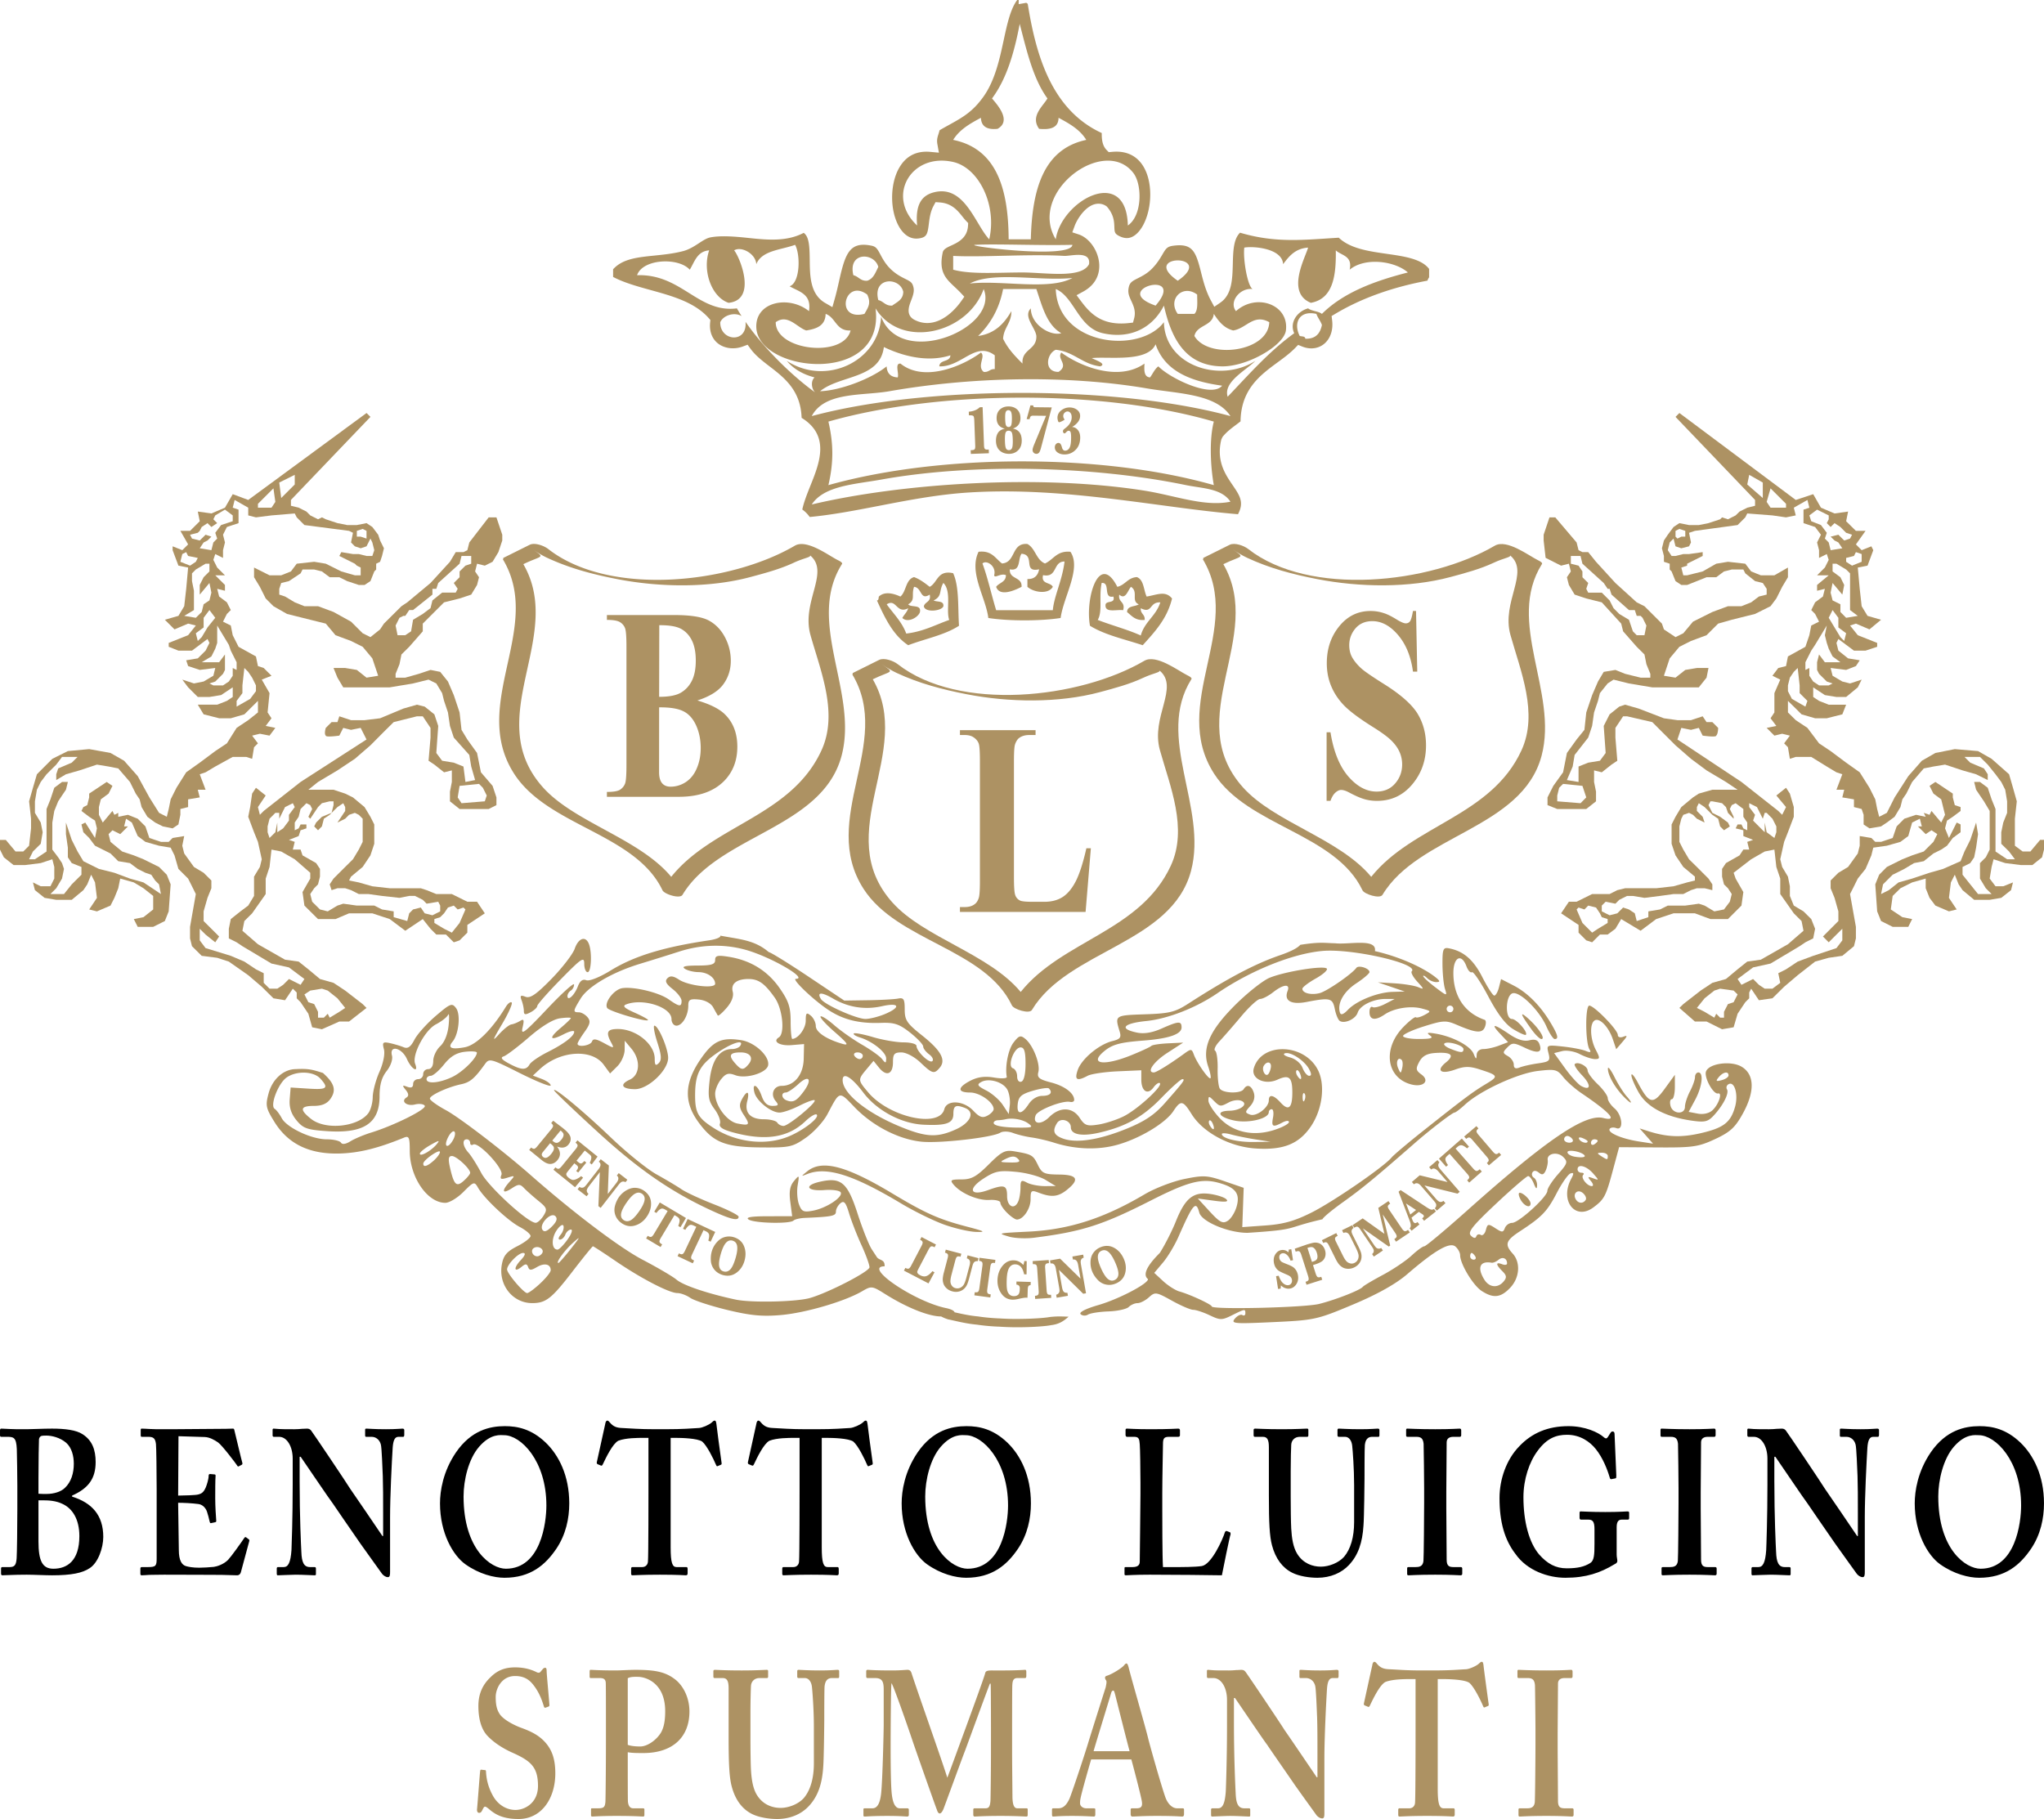 <svg xmlns="http://www.w3.org/2000/svg" width="600" height="534"><g fill="none" fill-rule="nonzero"><path fill="#000" d="M11.293 452.506c0 5.67 1.118 8.023 4.374 8.023 3.968 0 7.628-2.232 7.628-9.592 0-4.943-2.035-8.079-4.882-9.407-1.93-.966-4.067-1.087-5.8-1.087h-1.32v12.063Zm0-13.99c.813.06 1.526.06 2.342.06 2.235 0 4.27-.666 5.388-1.753 1.935-1.807 2.644-4.46 2.644-7.117 0-2.292-.61-4.702-2.236-6.15-1.833-1.567-4.272-2.112-5.796-2.112-.513 0-1.123 0-1.53.12-.304.121-.609.483-.662.965-.049 1.147-.15 6.334-.15 11.402v4.584Zm-6.206-2.534c0-2.171-.101-9.534-.152-10.556-.15-3.5-.966-3.62-2.899-3.62H.406c-.303 0-.404-.12-.404-.482v-1.388c0-.36.101-.54.404-.54.711 0 3.155.24 7.427.18 1.63 0 4.68-.18 7.428-.18 3.866 0 7.12.422 8.951 1.627 2.85 1.807 3.864 4.586 3.864 8.204 0 4.825-2.134 7.72-6.915 9.828v.304c5.797 1.81 9.153 5.43 9.153 11.821 0 3.256-1.525 7.602-3.966 9.168-2.136 1.446-5.39 2.112-11.087 2.112-2.035 0-5.39-.181-7.428-.181-3.965 0-6.104.18-7.17.18-.204 0-.356-.18-.356-.481v-1.51c0-.3.152-.423.355-.423h2.185c1.529 0 1.885-.723 2.037-2.591.102-1.451.203-9.412.203-14.355v-7.117ZM52.344 444.788c.05 3.257.15 9.166.15 10.253 0 3.136.92 4.343 2.037 4.702.815.241 2.034.485 3.968.485.914 0 3.254-.12 4.272-.244.912-.12 2.848-.72 4.171-2.05.915-.962 3.765-4.944 4.73-6.392.203-.302.356-.362.561-.241l.81.605c.155.118.204.298.105.6l-2.441 9.047c-.155.545-.51.906-1.12.906-.255 0-1.375-.06-4.527-.123-3.206 0-8.444-.057-16.938-.057-1.885 0-3.256.057-4.326.057-1.016.063-1.727.123-2.184.123-.305 0-.407-.123-.407-.482v-1.448c0-.362.102-.485.506-.485h1.73c2.341 0 2.545-.359 2.545-2.59v-20.267c0-4.946-.102-12.424-.204-13.268-.203-1.629-.71-2.113-2.237-2.113h-1.933c-.204 0-.305-.12-.305-.422v-1.567c0-.3.048-.421.305-.421 1.117 0 2.951.24 7.122.18h1.423c2.238 0 13.935-.123 16.175-.123.81 0 1.779-.057 2.033-.057.256 0 .358.12.406.359.206.785 2.136 8.99 2.34 9.592.104.359.053.542-.15.66l-.917.485c-.153.062-.305 0-.458-.302-.205-.361-4.376-5.912-5.596-6.753-1.066-.725-2.44-1.51-3.866-1.571l-7.73-.239-.101 17.428c1.527 0 5.19-.12 5.797-.301 1.12-.239 1.732-.723 2.342-2.167.304-.786.813-2.295.813-3.381 0-.364.205-.483.408-.483l1.321.119c.206 0 .356.125.305.484-.099.966-.099 4.946-.099 6.515 0 2.412.2 5.307.302 6.635 0 .3-.101.363-.406.421l-1.12.241c-.203.06-.303-.06-.407-.419-.203-.969-.559-2.294-.813-3.015-.457-1.21-1.425-2.053-2.545-2.174-1.831-.241-4.272-.362-5.898-.362l.05 3.62ZM87.955 435.016c0 10.253.406 18.7.505 20.568.104 3.015.711 4.461 2.545 4.461h1.321c.41 0 .41.241.41.542v1.391c0 .36 0 .482-.41.482-.508 0-3.561-.18-5.492-.18-1.32 0-4.783.18-5.288.18-.206 0-.305-.123-.305-.545v-1.506c0-.123.1-.364.305-.364h1.73c1.32 0 2.032-1.325 2.286-5.003.05-1.09.358-9.532.358-19.18V428.2c0-3.62-1.73-6.394-3.968-6.394h-1.628c-.206-.06-.305-.18-.305-.421v-1.63c0-.24.1-.359.305-.359.252 0 .66.058 1.577.118.912.063 2.29.063 4.527.063.864 0 1.628-.063 2.238-.123.66 0 1.118-.058 1.425-.058.607 0 .914.181 1.22.54.507.605 10.477 15.44 11.496 17.131.711.964 8.644 12.665 9.46 13.868h.2v-6.266c0-5.31 0-8.327-.099-11.342-.101-2.29-.305-8.202-.561-9.226-.356-1.451-1.473-2.295-2.695-2.295h-1.626c-.307 0-.307-.24-.307-.542v-1.388c0-.362 0-.48.406-.48.612 0 2.24.181 5.698.181 3.05 0 4.272-.18 4.882-.18.406 0 .508.24.508.419v1.39c0 .36-.102.6-.305.6h-1.422c-1.017 0-1.527.967-1.677 3.199-.256 4.1-.765 14.234-.765 20.384v15.924c0 .846 0 1.687-.612 1.687-.71 0-1.32-.482-1.73-.962-.406-.605-3.152-4.343-6.307-8.806-3.559-5.19-7.526-10.858-8.134-11.824-.716-.844-8.852-12.906-9.464-13.752h-.302v7.36ZM140.652 424.705c-3.102 3.555-4.577 9.768-4.577 14.595 0 15.68 8.14 21.229 12.41 21.229 10.273 0 11.902-13.511 11.902-18.577 0-13.15-7.527-20.626-12.412-20.626-.914 0-3.863-.605-7.323 3.379m19.531-1.21c3.816 3.678 6.92 9.65 6.92 17.854 0 4.464-1.019 9.168-3.767 13.27-3.254 4.825-7.628 8.563-15.259 8.563-3.05 0-7.425-1.084-11.492-3.981-3.614-2.594-7.427-9.168-7.427-17.852 0-3.62.863-9.349 4.679-14.96 4.476-6.514 9.97-7.72 14.342-7.72 3.764 0 7.833.847 12.004 4.826M190.351 422.109h-1.422c-1.628 0-5.289 0-7.425.846-1.63.843-3.561 4.822-4.53 6.873-.15.3-.304.545-.556.425l-1.018-.425c-.206-.122-.257-.3-.206-.602.508-2.292 2.238-10.255 2.444-11.099.101-.846.406-1.087.61-1.087.307 0 .51.241.812.605 1.016 1.205 2.035 1.507 3.46 1.567 2.746.123 4.885.364 9.866.364h2.748c5.594 0 7.73-.241 10.07-.364.968-.06 2.9-.904 3.663-1.567.406-.364.61-.605.917-.605.302 0 .404.241.508.967.099 1.084 1.117 8.568 1.526 11.462.051.36-.05.48-.205.538l-1.017.424c-.205.063-.304-.12-.457-.482-.711-1.69-2.596-5.55-4.018-6.756-1.425-.964-6.003-1.084-7.834-1.084h-1.423v32.148c0 4.582.508 5.787 1.73 5.787h2.95c.203 0 .302.243.302.545v1.267c0 .362-.1.603-.506.603-.508 0-2.139-.18-7.63-.18-5.188 0-7.324.18-8.038.18-.304 0-.406-.123-.406-.542v-1.389c0-.361.152-.484.356-.484h2.9c1.019 0 1.626-.723 1.68-1.627.15-1.566.15-20.023.15-21.23v-15.078ZM234.71 422.109h-1.422c-1.631 0-5.29 0-7.428.846-1.628.843-3.561 4.822-4.529 6.873-.15.3-.302.545-.556.425l-1.019-.425c-.206-.122-.254-.3-.206-.602.511-2.292 2.24-10.255 2.444-11.099.102-.846.406-1.087.61-1.087.31 0 .513.241.815.605 1.016 1.205 2.035 1.507 3.457 1.567 2.749.123 4.885.364 9.869.364h2.746c5.598 0 7.732-.241 10.071-.364.966-.06 2.899-.904 3.66-1.567.407-.364.613-.605.915-.605.308 0 .41.241.513.967.1 1.084 1.118 8.568 1.525 11.462.05.36-.049.48-.204.538l-1.018.424c-.203.063-.303-.12-.457-.482-.712-1.69-2.596-5.55-4.019-6.756-1.425-.964-6-1.084-7.831-1.084h-1.425v32.148c0 4.582.508 5.787 1.73 5.787h2.949c.203 0 .304.243.304.545v1.267c0 .362-.101.603-.508.603-.508 0-2.136-.18-7.63-.18-5.185 0-7.324.18-8.035.18-.307 0-.406-.123-.406-.542v-1.389c0-.361.15-.484.353-.484h2.903c1.016 0 1.626-.723 1.677-1.627.152-1.566.152-20.023.152-21.23v-15.078ZM276.167 424.705c-3.101 3.555-4.577 9.768-4.577 14.595 0 15.68 8.139 21.229 12.411 21.229 10.273 0 11.903-13.511 11.903-18.577 0-13.15-7.531-20.626-12.413-20.626-.915 0-3.864-.605-7.324 3.379m19.532-1.21c3.815 3.678 6.919 9.65 6.919 17.854 0 4.464-1.019 9.168-3.767 13.27-3.252 4.825-7.626 8.563-15.256 8.563-3.051 0-7.428-1.084-11.497-3.981-3.612-2.594-7.425-9.168-7.425-17.852 0-3.62.866-9.349 4.679-14.96 4.478-6.514 9.968-7.72 14.344-7.72 3.762 0 7.832.847 12.003 4.826M361.117 449.853c.102.12.102.244.102.603-.203.359-2.238 10.375-2.543 12.002-1.323-.06-15.972-.18-21.157-.18-4.58 0-6.409.18-7.021.18-.406 0-.406-.12-.406-.542v-1.386c0-.364 0-.484.304-.484h2.035c1.832 0 2.136-.844 2.136-1.627 0-1.085.204-16.165.204-19.785v-3.379c0-3.858-.102-10.252-.204-11.277-.101-1.569-.304-2.174-1.628-2.174h-2.136c-.305 0-.407-.359-.407-.54v-1.388c0-.361.102-.482.407-.482.51 0 2.34.181 7.018.181 5.495 0 7.631-.18 8.04-.18.404 0 .506.243.506.542v1.388c0 .24-.102.48-.506.48h-2.75c-1.525 0-1.728.604-1.728 2.234 0 .846-.204 9.893-.204 14.113v5.187c0 1.084 0 14.113.204 16.707h2.847c2.848 0 6.513 0 8.545-.302 2.85-.482 6.104-7.722 6.816-10.011.203-.241.307-.362.61-.241l.916.361ZM372.466 424.823c0-2.051-.409-3.018-1.73-3.018h-2.342c-.304 0-.406-.12-.406-.542v-1.388c0-.36.102-.48.51-.48.508 0 2.95.18 7.834.18 4.27 0 6.712-.18 7.324-.18.304 0 .404.12.404.422v1.509c0 .359-.1.48-.404.48h-2.137c-1.526 0-2.44 1.084-2.492 2.354-.053.723-.152 4.34-.152 7.842v7.477c0 3.015.048 7.297.152 9.228.15 2.776.557 5.55 1.779 7.48 1.73 2.772 4.475 3.736 6.917 3.736 2.34 0 5.189-1.084 6.817-2.894 1.93-2.29 2.95-5.79 2.95-10.19v-10.858c0-4.825-.407-10.134-.56-11.52-.154-1.571-.965-2.656-2.085-2.656h-1.834c-.302 0-.404-.178-.404-.422v-1.508c0-.36.102-.48.404-.48.513 0 2.85.18 6.208.18 3.153 0 4.778-.18 5.187-.18.458 0 .51.18.51.48v1.388c0 .364-.052.542-.306.542h-1.832c-1.831 0-2.035 1.69-2.136 2.355-.102.723-.102 9.166-.102 9.951 0 .846-.101 11.34-.305 13.752-.304 4.946-1.526 8.686-4.27 11.58-2.138 2.29-5.395 3.739-9.259 3.739-2.443 0-5.39-.482-7.325-1.449-2.947-1.446-4.982-4.22-6-8.08-.712-2.654-.915-6.636-.915-14.536v-14.294ZM424.552 442.736c0 .603.104 14.475.104 15.138 0 1.93.813 2.171 2.034 2.171h2.137c.203 0 .406.12.406.422v1.509c0 .361-.203.484-.51.484-.608 0-2.645-.183-7.425-.183-5.086 0-7.324.183-7.832.183-.305 0-.409-.123-.409-.421v-1.63c0-.243.104-.364.41-.364h2.034c1.016 0 2.136-.12 2.34-1.747.101-.846.203-13.875.203-17.129v-4.222c0-1.45-.102-12.308-.155-13.09-.15-1.448-.66-2.053-2.086-2.053h-2.642c-.307 0-.406-.118-.406-.42v-1.568c0-.301.1-.422.302-.422.613 0 3.257.183 8.24.183 4.885 0 6.511-.183 7.222-.183.308 0 .407.244.407.542v1.389c0 .361-.203.48-.407.48h-1.933c-1.117 0-1.93.486-1.93 1.63 0 .603-.104 13.871-.104 14.596v4.705ZM474.555 456.305c0 .846.203 1.45.203 1.93 0 .485-.305.726-.815.967-4.171 2.533-8.342 3.981-14.446 3.981-4.982 0-11.19-2.05-14.647-6.996-3.155-4.102-4.681-9.289-4.681-16.406 0-5.548 2.037-11.34 5.801-15.2 3.66-3.862 8.342-5.91 14.446-5.91 4.882 0 8.746 1.81 10.374 3.254.61.547.915.366 1.22-.119l.612-.964c.251-.421.406-.602.711-.602.51 0 .61.361.61.841l.51 12.065c0 .482 0 .786-.203.844l-1.222.243c-.305.058-.406-.123-.508-.48-.714-2.415-2.037-5.794-4.07-8.329-1.73-2.17-4.579-4.218-8.443-4.218-3.155 0-5.9.964-8.646 4.702-2.442 3.256-4.171 8.325-4.171 13.632 0 7.117 1.628 13.27 4.577 16.765 2.441 2.774 4.885 4.104 8.139 4.104 3.256 0 5.19-.484 6.917-1.569 1.12-.725 1.221-2.41 1.221-5.55v-4.404c0-2.169-.508-2.774-1.831-2.774h-2.136c-.305 0-.41-.238-.41-.54v-1.388c0-.364.105-.482.308-.482.607 0 3.05.181 7.22.181 4.274 0 6.004-.18 6.512-.18.407 0 .51.117.51.419v1.508c0 .364-.103.482-.406.482h-1.732c-.917 0-1.524.487-1.524 2.235v7.958ZM499.228 442.736c0 .603.104 14.475.104 15.138 0 1.93.81 2.171 2.035 2.171h2.136c.203 0 .406.12.406.422v1.509c0 .361-.203.484-.51.484-.607 0-2.644-.183-7.425-.183-5.085 0-7.323.183-7.834.183-.305 0-.406-.123-.406-.421v-1.63c0-.243.101-.364.406-.364h2.035c1.018 0 2.138-.12 2.342-1.747.099-.846.203-13.875.203-17.129v-4.222c0-1.45-.104-12.308-.155-13.09-.152-1.448-.66-2.053-2.085-2.053h-2.645c-.305 0-.404-.118-.404-.42v-1.568c0-.301.1-.422.303-.422.61 0 3.256.183 8.24.183 4.885 0 6.51-.183 7.224-.183.305 0 .404.244.404.542v1.389c0 .361-.203.48-.404.48h-1.933c-1.123 0-1.933.486-1.933 1.63 0 .603-.104 13.871-.104 14.596v4.705ZM520.848 435.016c0 10.253.407 18.7.509 20.568.101 3.015.713 4.461 2.542 4.461h1.324c.406 0 .406.241.406.542v1.391c0 .36 0 .482-.406.482-.508 0-3.56-.18-5.495-.18-1.32 0-4.778.18-5.288.18-.204 0-.305-.123-.305-.545v-1.506c0-.123.101-.364.305-.364h1.727c1.321 0 2.035-1.325 2.289-5.003.053-1.09.358-9.532.358-19.18V428.2c0-3.62-1.73-6.394-3.968-6.394h-1.626c-.203-.06-.307-.18-.307-.421v-1.63c0-.24.104-.359.307-.359.252 0 .658.058 1.573.118.92.063 2.291.063 4.529.063.864 0 1.628-.063 2.238-.123.66 0 1.117-.058 1.425-.058.612 0 .914.181 1.222.54.508.605 10.475 15.44 11.496 17.131.71.964 8.645 12.665 9.457 13.868h.204v-6.266c0-5.31 0-8.327-.1-11.342-.104-2.29-.307-8.202-.563-9.226-.353-1.451-1.474-2.295-2.693-2.295h-1.628c-.307 0-.307-.24-.307-.542v-1.388c0-.362 0-.48.406-.48.612 0 2.24.181 5.7.181 3.05 0 4.27-.18 4.88-.18.409 0 .513.24.513.419v1.39c0 .36-.104.6-.31.6h-1.423c-1.016 0-1.524.967-1.679 3.199-.251 4.1-.76 14.234-.76 20.384v15.924c0 .846 0 1.687-.611 1.687-.712 0-1.321-.482-1.728-.962-.409-.605-3.155-4.343-6.31-8.806-3.558-5.19-7.528-10.858-8.138-11.824-.711-.844-8.85-12.906-9.46-13.752h-.305v7.36ZM573.55 424.705c-3.102 3.555-4.583 9.768-4.583 14.595 0 15.68 8.141 21.229 12.412 21.229 10.275 0 11.903-13.511 11.903-18.577 0-13.15-7.527-20.626-12.41-20.626-.918 0-3.865-.605-7.322 3.379m19.528-1.21c3.816 3.678 6.917 9.65 6.917 17.854 0 4.464-1.013 9.168-3.762 13.27-3.256 4.825-7.628 8.563-15.26 8.563-3.052 0-7.423-1.084-11.493-3.981-3.612-2.594-7.427-9.168-7.427-17.852 0-3.62.864-9.349 4.681-14.96 4.474-6.514 9.968-7.72 14.342-7.72 3.762 0 7.832.847 12.002 4.826"/><path fill="#AD9263" d="M142.36 519.645c.202 0 .304.118.304.48.102 1.933.506 4.227 1.933 6.878 1.524 2.895 4.169 4.34 6.714 4.34 2.746 0 6.612-2.048 6.612-7.054 0-5.55-2.137-7.36-7.527-9.77-1.63-.726-4.986-2.413-7.43-5.066-1.727-1.933-2.54-4.946-2.54-8.63 0-3.373 1.118-6.147 3.559-8.441 2.037-2.051 4.272-2.894 7.222-2.894 3.358 0 5.395.964 6.408 1.448.511.239.816.12 1.07-.183l.66-.783c.204-.241.41-.362.712-.362.307 0 .408.362.408.964 0 .964.813 9.412.813 10.014 0 .236-.104.364-.304.422l-.813.303c-.204.058-.407 0-.51-.361-.509-1.692-1.322-4.104-3.153-6.394-1.324-1.69-2.95-2.533-5.291-2.533-4.067 0-5.695 3.86-5.695 6.09 0 2.051.203 3.861 1.425 5.428 1.32 1.566 4.17 3.015 6.203 3.74 2.949 1.085 5.392 2.29 7.325 4.702 1.629 2.051 2.543 4.587 2.543 8.626 0 7.363-4.067 13.39-10.783 13.39-4.17 0-6.612-1.086-8.647-2.894-.612-.482-.914-.725-1.219-.725-.305 0-.508.482-.815 1.084-.305.605-.508.726-.915.726-.406 0-.612-.36-.612-.964.104-.726.815-10.499.92-11.22.048-.36.099-.484.302-.484l1.12.123ZM184.274 512.227c.914.361 2.341.482 3.662.482 2.238 0 4.883-2.049 6.104-4.102 1.017-1.808 1.22-4.1 1.22-6.271 0-8.204-5.594-10.072-8.035-10.072-.917 0-2.136-.063-2.951.421v19.542Zm-6.41-7.24c0-3.98 0-10.373-.05-11.036-.102-1.027-.66-1.326-1.778-1.326h-2.65c-.2 0-.304-.125-.304-.424v-1.509c0-.361.104-.48.304-.48.613 0 2.446.18 7.532.18.914 0 3.864-.18 5.593-.18 6.104 0 9.054.663 12.005 3.076 2.34 2.051 3.864 5.428 3.864 9.163 0 7.484-4.882 12.188-13.53 12.188-1.729 0-3.253 0-4.576-.24v2.65c0 2.897 0 11.099.05 11.887.153 1.32.66 1.926 1.578 1.926h2.85c.406 0 .406.243.406.424v1.388c0 .361 0 .602-.406.602-.714 0-2.342-.183-7.834-.183-4.478 0-6.513.183-7.019.183-.408 0-.408-.24-.408-.419v-1.511c0-.362 0-.484.304-.484h1.629c1.73 0 2.138-.239 2.288-1.866.053-.605.153-10.014.153-17.013v-6.996ZM213.879 495.638c0-2.048-.407-3.012-1.73-3.012h-2.34c-.305 0-.406-.126-.406-.547v-1.386c0-.362.101-.48.51-.48.506 0 2.95.179 7.832.179 4.272 0 6.713-.179 7.323-.179.305 0 .409.118.409.422v1.506c0 .36-.104.485-.409.485h-2.136c-1.527 0-2.441 1.082-2.492 2.35-.049.725-.153 4.343-.153 7.842v7.479c0 3.015.051 7.295.153 9.225.155 2.777.559 5.551 1.78 7.481 1.73 2.777 4.474 3.74 6.917 3.74 2.34 0 5.19-1.088 6.818-2.898 1.93-2.288 2.95-5.787 2.95-10.19V506.8c0-4.825-.407-10.133-.562-11.52-.15-1.572-.963-2.654-2.083-2.654h-1.83c-.306 0-.41-.183-.41-.424v-1.51c0-.36.104-.479.41-.479.507 0 2.846.179 6.204.179 3.153 0 4.78-.179 5.19-.179.457 0 .508.179.508.48v1.386c0 .364-.051.547-.305.547h-1.832c-1.831 0-2.034 1.684-2.138 2.35-.1.725-.1 9.168-.1 9.95 0 .844-.104 11.338-.307 13.753-.305 4.945-1.524 8.686-4.27 11.578-2.139 2.295-5.395 3.743-9.259 3.743-2.44 0-5.392-.482-7.326-1.448-2.949-1.447-4.983-4.223-6-8.08-.713-2.655-.916-6.637-.916-14.537v-14.297ZM290.893 511.262c0-1.81 0-16.765-.102-17.01h-.203c-.41.845-6.816 18.458-7.428 20.022-.76 1.936-5.949 16.167-6.203 16.77-.205.482-.612 1.325-1.122 1.325-.305 0-.61-.361-.813-1.082-.204-.364-6.816-19.18-7.118-20.146-.92-2.774-5.596-16.287-6.208-17.008-.203.841-.254 16.042-.254 16.77 0 .718-.048 10.973.254 14.892.203 2.778.815 5.068 2.441 5.068h2.24c.305 0 .404.241.404.424v1.507c0 .24-.099.484-.505.484-.51 0-1.936-.183-5.8-.183-4.374 0-6.103.183-6.611.183-.407 0-.407-.123-.407-.545v-1.508c0-.121 0-.362.305-.362h2.34c1.73 0 2.286-2.174 2.542-4.283.455-4.222.762-19.061.762-20.143v-10.313c0-2.174-.251-3.497-2.49-3.497h-2.24c-.304 0-.406-.244-.406-.425v-1.631c0-.12.102-.357.406-.357.51 0 1.834.179 7.222.179 2.441 0 3.866-.179 4.478-.179.608 0 .966.236 1.22 1.022 1.829 5.671 8.951 25.694 10.478 30.64.457-1.085 4.067-11.036 5.39-14.593.917-2.536 5.492-14.962 5.751-16.167.15-.603.76-.723 1.979-.723 7.427.057 9.157-.179 9.77-.179.203 0 .304.236.304.538v1.272c0 .36-.101.603-.406.603h-2.24c-1.324 0-1.423 1.082-1.476 2.347-.051 1.33-.051 13.393-.051 14.96v4.222c0 3.618.104 12.424.104 13.449.05 2.292.508 3.258 1.422 3.258h2.749c.305 0 .305.241.305.424v1.388c0 .36 0 .603-.407.603-.61 0-3.053-.183-7.529-.183-4.986 0-6.92.183-7.63.183-.303 0-.407-.243-.407-.545v-1.388c0-.36.104-.482.407-.482h3.154c.915 0 1.324-.364 1.476-2.109.051-.605.153-9.29.153-14.116v-3.376ZM331.589 514.095c-.508-1.75-3.968-15.501-4.27-16.709-.203-.718-.307-1.082-.51-1.082-.306 0-.511.241-.664.786-.2.783-4.778 15.62-5.136 17.005h10.58Zm-11.291 2.415c-.407 1.384-2.899 10.01-3.155 11.639-.1.482-.1.964-.1 1.267 0 .786.814 1.447 1.83 1.447h2.136c.407 0 .508.122.508.3v1.512c0 .359-.101.602-.406.602-.712 0-2.845-.183-6.407-.183-3.764 0-4.884.183-5.596.183-.304 0-.304-.363-.304-.783v-1.15c0-.359.101-.481.304-.481h1.527c1.423 0 2.34-.844 3.254-2.714.508-1.087 4.17-11.94 5.698-17.008.353-1.208 4.475-14.234 4.983-15.801.102-.605.407-1.69.102-2.053-.152-.184-.302-.54-.302-.726 0-.24.099-.482.508-.602 1.625-.482 4.422-2.292 5.032-3.015.307-.362.51-.603.764-.603.305 0 .508.725.61 1.087.917 3.738 4.882 17.25 5.8 21.108 1.219 4.704 4.475 15.926 5.186 17.555.915 2.048 2.238 2.772 3.257 2.772h1.626c.307 0 .408.122.408.424v1.265c0 .362-.101.725-.508.725-.919 0-1.933-.183-7.529-.183-4.272 0-6.002.183-7.12.183-.406 0-.51-.363-.51-.725v-1.207c0-.36.104-.482.406-.482h1.324c1.425 0 1.831-.605 1.524-2.232-.404-2.17-2.441-9.891-3.051-12.12h-11.8ZM362.215 505.834c0 10.25.406 18.698.505 20.563.104 3.02.712 4.466 2.545 4.466h1.324c.406 0 .406.241.406.543v1.388c0 .361 0 .484-.406.484-.508 0-3.564-.183-5.494-.183-1.324 0-4.784.183-5.292.183-.203 0-.307-.123-.307-.545v-1.508c0-.12.104-.362.307-.362h1.728c1.326 0 2.037-1.325 2.29-5.006.052-1.087.357-9.53.357-19.18v-7.658c0-3.62-1.728-6.392-3.966-6.392h-1.63c-.204-.065-.303-.186-.303-.424v-1.632c0-.24.1-.357.303-.357.259 0 .663.058 1.58.116.912.063 2.288.063 4.524.063a23.2 23.2 0 0 0 2.238-.12c.662 0 1.12-.059 1.427-.059.607 0 .914.179 1.22.538.51.605 10.477 15.441 11.496 17.13.711.965 8.644 12.664 9.46 13.873h.2v-6.273c0-5.307 0-8.32-.099-11.337-.101-2.292-.305-8.204-.563-9.228-.354-1.449-1.471-2.29-2.693-2.29h-1.626c-.307 0-.307-.244-.307-.547v-1.386c0-.364 0-.48.406-.48.61 0 2.24.179 5.698.179 3.05 0 4.272-.179 4.882-.179.406 0 .51.237.51.42v1.39c0 .36-.104.603-.307.603h-1.422c-1.016 0-1.527.964-1.677 3.193-.256 4.1-.764 14.234-.764 20.39v15.919c0 .846 0 1.691-.61 1.691-.714 0-1.323-.486-1.732-.964-.407-.605-3.15-4.347-6.308-8.809-3.558-5.186-7.526-10.855-8.133-11.821-.714-.846-8.855-12.906-9.465-13.752h-.302v7.36ZM415.524 492.925H414.1c-1.628 0-5.288 0-7.425.846-1.628.843-3.559 4.825-4.526 6.873-.155.306-.305.547-.56.424l-1.018-.424c-.203-.118-.254-.299-.203-.602.508-2.292 2.238-10.255 2.441-11.097.104-.843.407-1.089.61-1.089.307 0 .508.246.815.605 1.016 1.205 2.035 1.509 3.46 1.574 2.746.118 4.882.357 9.866.357h2.746c5.596 0 7.732-.24 10.072-.357.965-.065 2.898-.909 3.662-1.574.407-.36.61-.605.917-.605.303 0 .404.246.508.967.1 1.084 1.118 8.565 1.525 11.46.05.361-.051.486-.204.54l-1.018.424c-.203.062-.303-.118-.457-.478-.712-1.689-2.594-5.552-4.016-6.757-1.425-.965-6.003-1.087-7.837-1.087h-1.425v32.148c0 4.582.51 5.789 1.733 5.789h2.949c.203 0 .305.243.305.545v1.267c0 .362-.102.603-.509.603-.508 0-2.136-.183-7.63-.183-5.187 0-7.324.183-8.035.183-.307 0-.406-.123-.406-.542v-1.39c0-.36.15-.483.355-.483h2.899c1.016 0 1.628-.723 1.679-1.63.152-1.566.152-20.022.152-21.23v-15.077ZM457.237 513.554c0 .603.099 14.475.099 15.136 0 1.932.815 2.173 2.034 2.173h2.137c.205 0 .409.121.409.422v1.507c0 .363-.204.486-.508.486-.613 0-2.645-.185-7.428-.185-5.085 0-7.326.185-7.831.185-.307 0-.407-.123-.407-.421v-1.632c0-.241.1-.362.407-.362h2.034c1.017 0 2.134-.118 2.338-1.75.104-.845.203-13.874.203-17.128v-4.222c0-1.449-.1-12.304-.15-13.087-.153-1.449-.66-2.051-2.086-2.051h-2.646c-.303 0-.407-.123-.407-.422v-1.569c0-.304.104-.422.307-.422.61 0 3.254.181 8.238.181 4.882 0 6.51-.18 7.224-.18.303 0 .407.238.407.54v1.387c0 .362-.203.485-.407.485h-1.933c-1.12 0-1.935.48-1.935 1.627 0 .602-.1 13.875-.1 14.595v4.707ZM446.1 350.163c-.454 0-.346.882.233 1.965 1.042 1.937 2.951 2.699 2.951 1.178 0-1.036-2.134-3.143-3.184-3.143Zm24.506-21.953c-5.313-1.326-16.723 6.435-39.88 27.109-6.501 5.8-12.184 10.553-12.63 10.553-.457 0-2.153 1.24-3.774 2.755-1.63 1.509-5.4 4.047-8.375 5.635-2.976 1.59-5.647 3.17-5.913 3.514-.772.98-7.904 3.777-12.799 5.015-4.309 1.087-31.514 1.728-31.536.738-.012-.576-6.445-3.555-9.486-4.391-1.157-.318-3.295-1.675-4.752-3.015l-2.642-2.444 2.55-3.025c1.41-1.663 3.462-5.078 4.566-7.587 4.253-9.693 5.146-10.732 6.099-7.09.706 2.68 8.557 5.972 14.209 5.943 15.454-1.003 10.41-1.326 21.975-3.984 0-.405 2.767-2.709 6.152-5.124 5.429-3.875 9.52-7.247 20.935-17.24 4.422-3.875 11.041-8.958 11.66-8.958.303 0 1.694-1.055 3.09-2.345 4.406-4.073 15.412-9.156 21.332-9.864 5.121-.605 5.695-.47 7.463 1.764 1.053 1.325 3.448 3.458 5.328 4.728 8.545 5.78 10.87 8.421 6.428 7.313Zm-.634 11.16c-1.258-.811-1.22-.953.252-.963.943-.015 1.722.422 1.722.964 0 1.195-.118 1.195-1.974 0ZM468 335.938c-.534.327-.984.134-.984-.44 0-.563.45-1.03.984-1.03.545 0 .987.19.987.43 0 .242-.442.707-.987 1.04Zm-.382 9.958c-1.582-.578-1.674-.453-.622.812.687.817.813 1.495.264 1.495-1.384 0-3.315-2.497-2.533-3.28.358-.35.135-.647-.5-.647-.632 0-1.148-.438-1.148-.983 0-1.711 2.577-1.053 4.527 1.155 1.829 2.077 1.829 2.106.012 1.448Zm-5.032 6.233c-1.06-1.704.513-3.172 2.047-1.902.754.63 1.137 1.535.84 2.01-.72 1.162-2.137 1.106-2.887-.108Zm.992-17.652c-.346-.557.048-.728.929-.388.837.325 1.529.762 1.529.971 0 .796-1.882.347-2.458-.583Zm-3.46 3.779c0-.86 3.692-.292 4.846.745.762.684-.4.942-2.625.583-1.22-.188-2.22-.79-2.22-1.328Zm-.98-3.789c0-.54.419-.985.924-.985.513 0 1.208.445 1.54.985.33.535-.083.986-.93.986-.847 0-1.534-.45-1.534-.986Zm-1.817 10.275c-1.705 1.94-3.106 4.12-3.106 4.846 0 1.752-8.42 9.412-10.357 9.412-.837 0-1.79.677-2.11 1.509-.515 1.337-.825 1.342-2.816.04-2.069-1.35-2.286-1.303-2.773.557-.29 1.106-.97 1.75-1.497 1.417-.53-.325-1.12-.13-1.312.432-.217.655-.793.571-1.582-.222-1.009-1.003.411-2.808 7.384-9.358 4.747-4.466 8.995-8.113 9.42-8.113.432 0 1.184.986 1.665 2.205.644 1.6.913 1.745.954.55.034-.913-.383-1.938-.937-2.275-.554-.342-.733-1.053-.404-1.579.383-.612 1.053-.576 1.878.094.94.781 1.461.61 2.03-.687.42-.964.67-2.301.563-2.988-.319-1.972 2.85-2.613 4.556-.911 1.413 1.405 1.277 1.865-1.556 5.07Zm-16.309 28.441c1.259 1.254 1.334 1.854.373 3.01-1.684 2.032-4.212 1.803-5.652-.503-2.21-3.521-1.337-5.609 2.088-4.999.462.085 1.387-.296 2.06-.858 1.204-.998 2.506-.438 2.506 1.073 0 .434-.658.537-1.466.22-1.924-.726-1.885.088.091 2.057Zm-8.414-3.393c-.576 0-1.043-.439-1.043-.979 0-.542.196-.983.433-.983.24 0 .707.441 1.048.983.331.54.138.979-.438.979Zm-6.852-61.906c-1.292-.513-2.095-1.2-1.77-1.523.873-.87 5.612.503 5.612 1.629 0 1.152-.725 1.137-3.842-.106Zm-14.143 5.652c-.409 1.713-.462 1.713-1.195.03-.772-1.77-.032-3.474 1.04-2.404.32.315.387 1.388.155 2.374Zm4.681-23.742c-1.079-.449-4.183-.95-6.897-1.119l-4.916-.296 3.931 1.354 3.946 1.345-3.568.104c-4.445.132-10.59 2.6-13.123 5.278-1.268 1.342-2.054 1.627-2.315.834-.888-2.656 1.038-6.146 4.742-8.587 2.163-1.42 3.917-2.924 3.917-3.334 0-1.1-3.192-2.128-3.857-1.236-1.379 1.863-8.659 6.869-10.764 7.409-2.528.646-5.073.005-5.073-1.282 0-.446 1.78-1.808 3.946-3.02 2.17-1.22 3.617-2.528 3.203-2.914-1.023-.96-12.38.887-16.797 2.72-1.982.83-6.569 4.467-10.193 8.092-7.444 7.457-9.682 12.607-7.798 17.986.576 1.656.869 3.182.659 3.4-.487.488-4-4.504-4.888-6.955-.626-1.708-.805-1.725-2.874-.219-4.14 3.02-8.112 5.473-8.847 5.478-2.258.02-.126-3.102 3.926-5.729l4.667-3.024-4.42.21c-2.434.117-4.645.45-4.911.747-.271.294-2.882 1.513-5.802 2.699-7.967 3.244-12.544 2.709-8.242-.974 2.491-2.128 4.686-2.745 11.687-3.282 7.5-.572 11.219-1.856 11.219-3.866 0-1.933-.878-1.878-5.857.337-2.72 1.208-5.124 1.617-7.171 1.198-5.439-1.109-4.169-2.711 2.7-3.413 6.324-.64 14.63-3.902 20.84-8.155 9.743-6.672 22.079-11.634 30.864-12.415 8.66-.764 28.422 3.755 26.184 5.987-.324.328.407 1.692 1.63 3.027 2.052 2.25 2.072 2.374.252 1.615Zm-55.51 33.799c1.097-.583 2.686-.79 3.548-.453 2.3.882-.054 2.88-3.445 2.94-4.133.065-3.22 1.89 1.454 2.875 4.19.878 10.117-.559 10.117-2.458 0-.477.383-.863.854-.863.465 0 .637 1.102.383 2.451-.528 2.712-.063 2.95 2.77 1.442 1.079-.57 1.909-.622 1.909-.12 0 .496-1.88 1.522-4.188 2.27-6.274 2.062-12.252.754-16.253-3.548-1.757-1.9-3.196-4.153-3.196-5.001 0-1.42.137-1.42 1.543-.017 1.844 1.834 1.96 1.844 4.505.482Zm7.247 11.66c-4.8.068-9.36-1.07-9.36-2.335 0-.347 1.219-.287 2.71.125 1.494.407 4.7 1.068 7.146 1.446l4.432.69-4.928.074Zm-12.844-4.777c-.359-.578-.443-1.253-.184-1.513.256-.256.735.214 1.055 1.043.66 1.73.099 2.034-.871.47Zm-13.263-6.623c-3.037 3.435-5.865 5.324-11.144 7.481-8.059 3.29-14.714 4.336-18.653 2.943-2.804-.988-3.298-2.26-1.81-4.615 1.065-1.668 4.031-.726 4.031 1.27 0 2.113 3.123 2.742 8.102 1.634 7.887-1.767 13.007-4.608 18.453-10.236 2.94-3.037 5.72-5.526 6.179-5.526.96 0 .397.766-5.158 7.05Zm36.774-13.424c-1.534-.407-2.219-.947-1.53-1.2 1.627-.59 5.75 2.092 7.116 4.627.738 1.376.738 1.967.012 1.967-.58 0-1.442-1.049-1.94-2.33-.51-1.34-2.066-2.642-3.658-3.064Zm4.29 12.448c-.31.774-.55.542-.596-.595-.041-1.034.191-1.615.518-1.29.329.326.36 1.172.077 1.885Zm-2.195-7.124c-.358-.574-.433-1.256-.18-1.511.262-.263.732.214 1.058 1.048.663 1.726.09 2.027-.878.463Zm-8.53-.39c-.857.865-1.992-1.338-1.278-2.488.924-1.482 2.315-1.174 2.078.463-.118.798-.477 1.714-.8 2.024Zm-70.319 8.799c-2.1 3.193-3.573 3.13-3.179-.14.254-2.119 1.086-2.83 4.454-3.818 2.281-.662 4.384-.966 4.677-.67 1.221 1.217.392 2.174-1.897 2.174-1.515 0-3.056.926-4.055 2.454Zm-2.12 6.873c-5.136.012-8.133-.499-8.133-1.383 0-.41.549-.764 1.231-.783.673-.024 1.677-.147 2.214-.28 2.08-.506 5.112.036 6.72 1.22 1.448 1.053 1.167 1.226-2.031 1.226Zm-10.284-10.89c-2.627-1.355-2.86-1.746-1.5-2.5 2.24-1.256 6.457-.012 7.674 2.26.56 1.049.883 3.088.721 4.524l-.312 2.62-1.735-2.649c-.95-1.46-3.133-3.374-4.848-4.256Zm10.057-12.666c1.084 0 1.45 1.227 1.45 4.83 0 2.981-.465 4.977-1.232 5.23-.709.236-1.231-.422-1.231-1.555 0-1.084-.554-2.15-1.225-2.374-1.734-.57.298-6.131 2.238-6.131Zm-18.984 24.067c-5.553 2.512-8.814 2.333-16.604-.906-9.702-4.034-16.648-9.686-16.648-13.552 0-2.492 2.635-.904 6.053 3.637 4 5.314 11.207 9.158 17.727 9.455 6.706.313 8.727-.432 8.727-3.184 0-2.415.687-2.779 3.37-1.75 3.058 1.17 1.74 4.32-2.625 6.3Zm-28.88-22.594c.852 0 1.541.44 1.541.983 0 .535-.42.976-.929.976-.508 0-1.198-.441-1.534-.976-.334-.542.08-.983.922-.983Zm-21.15 25.03c-6.627 2.334-14.739 1.225-21.145-2.882-4.58-2.937-5.42-4.475-5.383-9.823.046-6.216 1.49-8.84 6.856-12.431 4.166-2.791 7.607-3.79 6.407-1.854-.334.54-1.42.976-2.415.976-3.626 0-5.903 3.16-6.58 9.142-.557 4.892-.354 6.095 1.454 8.524 1.156 1.567 1.86 3.461 1.572 4.22-.375.974.73 1.728 3.7 2.548 9.585 2.637 16.294 1.615 21.41-3.275 1.467-1.396 2.945-2.266 3.286-1.921 1.002.997-4.684 5.206-9.162 6.777Zm-10.836-21.555c-1.558 1.875-2.158 1.81-4.099-.45-1.872-2.172-1.374-3.025 1.776-3.025 2.81 0 3.88 1.607 2.323 3.475Zm16.096 8.095c-2.057 2.74-3.073 3.259-4.982 2.49-1.488-.593-1.64-2.287-.198-2.287.564 0 2.223-1.106 3.687-2.46 3.186-2.944 4.22-1.387 1.493 2.257Zm23.864-22.802c-1.877.779-4.43 1.415-5.664 1.408-2.67-.017-12.048-4.203-13.057-5.845-1.277-2.058.15-2.113 3.545-.144 4.495 2.61 9.377 3.37 14.404 2.244 5.149-1.155 5.625.31.772 2.337Zm-99.029 11.174c-2.44 1.226-4.787 2.844-5.22 3.593-1.005 1.755-2.432 1.678-6.11-.306-2.114-1.14-2.532-1.73-1.478-2.068.816-.267 4.14-2.783 7.39-5.596 3.744-3.237 7.083-5.285 9.113-5.57 1.761-.248 3.203-.272 3.203-.062 0 .21-1.355 1.51-2.998 2.894-3.65 3.058-3.196 3.95.937 1.82 1.674-.863 3.043-1.181 3.043-.714 0 1.29-2.932 3.521-7.88 6.009Zm-27.95 7.29c-3.794 1.796-7.51 2.1-7.51.62 0-.543.554-.981 1.23-.981.679 0 2.426-1.5 3.892-3.326 1.909-2.384 3.643-3.437 6.157-3.731 1.923-.217 3.496-.106 3.496.253 0 1.586-4.18 5.707-7.265 7.165Zm-6.363 19.951c2.57-1.456 2.879-1.49 1.797-.185-1.616 1.932-4.916 3.769-4.908 2.72.002-.424 1.403-1.566 3.11-2.535Zm2.79 2.056c0 .48-.809 1.605-1.798 2.5-1.928 1.732-3.143 2.084-3.095.886.046-1.068 4.892-4.418 4.892-3.386Zm-20.192-5.707c-2.166.67-4.917 1.832-6.102 2.569-1.36.846-2.395.993-2.768.388-.334-.54-2.211-.974-4.176-.974-4.463 0-11.743-3.432-13.221-6.232-.612-1.157-1.544-2.389-2.071-2.73-1.445-.936 1.052-7.472 3.515-9.19 2.9-2.023 7.914-1.864 9.898.32 2.569 2.83 1.986 3.316-3.545 2.95l-5.17-.328-.27 3.43c-.185 2.405.406 4.256 1.97 6.172 1.946 2.376 3.1 2.798 8.793 3.198 10.945.786 15.612-2.272 15.612-10.219 0-3.362.61-5.55 2.07-7.396 1.2-1.519 1.861-3.442 1.571-4.55-.842-3.228 2.896-2.355 4.394 1.019 1.335 2.99 3.512 4.242 2.407 1.381-1-2.588 2.87-9.913 6.126-11.59 1.62-.837 3.217-2.08 3.544-2.772.317-.687.397.673.164 3.025-.258 2.649-1.195 4.984-2.47 6.177-1.125 1.036-2.051 2.981-2.051 4.314 0 1.492-.562 2.41-1.474 2.41-.813 0-1.478.665-1.478 1.478 0 .81-.665 1.47-1.476 1.47-.81 0-1.478.648-1.478 1.44 0 .963-.569 1.228-1.727.799-1.471-.552-1.532-.422-.44.923.87 1.07.945 1.776.232 2.217-1.805 1.104.067 2.656 2.475 2.056 1.26-.313 2.562-.145 2.883.373.615.996-8.94 5.775-15.737 7.872Zm22.483 1.574c.621-1.307 1.466-2.157 1.884-1.902.416.256.298 1.318-.266 2.372-1.483 2.757-2.942 2.337-1.618-.47Zm5.59.41c.545 0 .985.467.985 1.03 0 .574.392.803.876.505 1.512-.923 9.005 7.056 8.313 8.857-.51 1.32-.194 1.475 1.742.875 2.293-.714 2.31-.675.646 1.19-2.444 2.726-2.139 3.733.585 1.962 2.035-1.333 2.48-1.342 3.697-.065.76.79 2.642 2.463 4.18 3.712 2.522 2.04 2.672 2.482 1.489 4.364-.726 1.155-1.76 2.092-2.308 2.078-2.328-.046-13.815-10.58-15.963-14.642-1.266-2.393-2.962-5.078-3.767-5.962-1.672-1.84-1.924-3.905-.474-3.905Zm25.992 22.558c.704.699.382 1.644-1.038 3.06-1.442 1.437-2.27 1.712-2.766.907-1.008-1.622 2.488-5.278 3.804-3.967Zm2.38 2.849c.208.634-.157 1.802-.815 2.586-.706.85-.789 1.441-.203 1.441.554 0 1.258-.656 1.57-1.473.312-.802 1.057-1.47 1.647-1.47.596 0 .14 1.326-1.02 2.943-1.157 1.622-2.473 2.945-2.911 2.945-1.735 0-1.911-3.16-.322-5.584.922-1.403 1.841-2.022 2.054-1.388Zm2.175 6.731c-1.814 2.292-3.457 4.165-3.66 4.165-.878 0 1.742-3.647 4.224-5.883 2.393-2.155 2.323-1.945-.564 1.718Zm-10.86-.238c1.309-.81 3.164.356 2.436 1.525-.312.506-.953.918-1.44.918-1.376 0-2.1-1.766-.996-2.443Zm1.877 10.387c-1.679 1.576-3.411 2.849-3.849 2.849-1.009 0-5.893-5.741-5.893-6.932 0-1.458 3.285-4.844 4.688-4.844.862 0 .62.725-.699 2.135-2.182 2.34-1.938 3.763.324 1.89 1.091-.9 1.51-.875 1.866.108.372 1.03.854 1.03 2.598.005 2.2-1.299 4.028-.875 4.028.926 0 .564-1.376 2.301-3.063 3.863Zm-22.454-30.117c-2.158 1.95-2.886 1.242-4.062-3.947-.568-2.512-.42-3.32.583-3.32 1.336 0 5.354 3.712 5.354 4.944 0 .352-.842 1.395-1.875 2.323Zm289.509-51.422c.54 0 .984.439.984.974a.988.988 0 0 1-.984.986.992.992 0 0 1-.99-.986c0-.535.45-.974.99-.974Zm79.73 21.887c-1.655.43-1.813.277-.862-.866 1.302-1.564 2.886-1.853 2.886-.532 0 .48-.907 1.106-2.025 1.398Zm5.871-3.943c-3.075-1.851-9.532-1.005-10.454 1.366-.656 1.723 2.117 6.806 3.527 6.478 1.39-.318.148 3.331-1.688 4.975-.99.877-2.68 1.25-4.285.94l-2.654-.511 1.919-3.565c2.051-3.815 2.542-8.006.924-8.006-.537 0-.982.612-.982 1.364 0 .75-.66 2.618-1.471 4.172-.808 1.54-1.474 3.584-1.479 4.529-.012 2.403-3.59 2.195-4.231-.249-.28-1.077-.114-1.966.382-1.966.487 0 .888-1.608.888-3.584v-3.577l-3.01 4.146c-3.416 4.697-4.524 4.437-7.848-1.818-1.02-1.932-1.877-2.933-1.9-2.229-.026.706.952 3.01 2.166 5.131 2.463 4.283 7.853 7.132 15.564 8.23 3.87.55 4.756.33 6.53-1.607 2.729-2.979 4.485-6.483 3.796-7.584-.303-.494-.124-1.16.399-1.475 1.778-1.097 2.99 2.906 1.991 6.538-1.306 4.698-3.397 6.288-10.3 7.857-5.629 1.268-9.812 1.087-15.265-.665l-2.463-.786 1.967 2.23 1.972 2.246-4.154-.644c-5.033-.776-9.264-2.588-8.584-3.677.266-.432 1.137-.545 1.935-.244 2.24.863 1.82-3.813-.518-5.808-1.09-.923-1.974-2.26-1.974-2.974 0-.711-1.33-2.565-2.959-4.117-1.625-1.554-2.951-3.355-2.951-4.005 0-1.287-2.91-2.75-3.767-1.9-.293.292.67 1.765 2.12 3.283 2.74 2.846 2.607 4.676-.228 3.165-.878-.473-3.034-2.84-4.778-5.26l-3.177-4.403 2.354-.59c1.302-.323 3.593.067 5.156.875 1.546.807 3.558 1.465 4.47 1.47 1.505 0 1.532-.263.26-2.695-1.684-3.21-1.861-7.714-.349-8.645 1.437-.887 4.098 1.861 5.335 5.51l.994 2.93 1.836-2.137c1.517-1.772 1.563-2.022.233-1.52-.917.35-1.597.117-1.597-.543 0-1.473-6.939-8.595-8.371-8.595-1.224 0-1.18 10.863.06 12.846.554.892.25 1.015-1.132.446-1.03-.424-4.055-1.005-6.704-1.282-4.744-.506-4.812-.477-4.205 1.952.571 2.249.303 2.509-3.058 2.984-2.022.287-4.454.834-5.405 1.215-1.192.48-1.722.23-1.722-.84 0-.84-.774-1.963-1.725-2.496-1.575-.9-1.587-1.116-.155-2.567 1.447-1.453 1.856-1.448 5.163.128 3.844 1.824 5.22 1.439 4.222-1.169-.44-1.128-1.319-1.439-2.96-1.032-1.581.393-3.498-.204-5.948-1.858-4.58-3.1-5.478-3.106-2.567-.019l2.286 2.425-2.673 1.01c-1.466.563-3.52 1.01-4.573 1.01-1.132 0-1.93.696-1.967 1.718-.048 1.4-.215 1.34-.897-.338-.934-2.294-6.054-5.03-11.033-5.89-2.484-.427-2.92-.311-1.8.487 1.135.81.39 1.048-3.2 1.067-2.572.005-4.68-.39-4.68-.886 0-.487 2.773-1.765 6.155-2.825 5.642-1.767 6.45-1.81 9.61-.456 5.688 2.444 7.529 2.572 8.284.605.377-.98.331-1.91-.104-2.065-5.908-2.073-9.162-6.953-9.17-13.74 0-4.683 2.381-5.898 3.84-1.964.45 1.214 1.171 1.986 1.606 1.72.424-.27 2.59 2.934 4.805 7.127 2.763 5.208 5.078 8.245 7.34 9.612 1.827 1.113 3.48 1.846 3.68 1.653.731-.73-2.717-4.659-4.086-4.659-2.04 0-1.933-6.734.119-7.515 2.034-.78 7.858 4.866 10.001 9.699.903 2.041 2.001 3.709 2.434 3.709 1.26 0 .948-1.217-1.272-4.905-3.003-4.984-6.78-8.756-10.88-10.857l-3.59-1.844-.615 2.427c-.336 1.328-.953 2.422-1.377 2.422-.411 0-1.993-2.444-3.508-5.415-2.622-5.153-5.557-7.672-9.87-8.474-1.62-.3-1.85.291-1.827 4.668.017 2.752.343 6.02.735 7.252.695 2.174.62 2.164-2.845-.475-1.955-1.48-3.547-2.952-3.547-3.268 0-.313.528-.04 1.176.603.646.648 1.868 1.169 2.707 1.15 1.198-.022 1.104-.357-.435-1.553-3.944-3.036-10.991-6.05-17.618-7.546.663-3.885-7.72-1.836-11.647-2.297-3.469-.082-4.296-.46-10.26.449-.694.826-2.448 1.855-6.087 3.106-7.239 2.492-15.283 6.744-26.794 14.162-3.866 2.49-5.502 2.895-12.808 3.136-8.77.296-8.778.306-7.35 5.005.551 1.803.186 2.278-2.149 2.859-3.914.971-9 5.225-10.137 8.462-1.03 2.955-.261 3.408 2.925 1.708 1.026-.542 4.987-1.13 8.797-1.299l6.931-.306v2.717c0 3.448 1.866 4.649 3.588 2.316.721-.986 1.568-1.545 1.875-1.237.866.86-6.493 7.614-10.54 9.674-1.99 1.013-5.34 2.117-7.464 2.454-3.397.54-4.048.316-5.531-1.935-2.127-3.242-5.86-3.34-8.971-.232-2.427 2.413-4.974 2.07-3.963-.544.6-1.565 7.93-4.425 10.074-3.936.673.157 1.232-.099 1.232-.554 0-1.991-2.773-4.093-6.745-5.132-3.574-.925-4.198-1.443-3.777-3.075.617-2.35-1.53-7.845-3.803-9.72-1.41-1.166-1.866-1.027-3.477 1.06-1.565 2.03-2.543 6.99-1.986 10.101.08.456-1.602.533-3.736.176-2.704-.455-4.797-.178-6.921.911-3.862 1.991-3.905 3.483-.095 3.483 2.836 0 6.898 2.875 6.898 4.87 0 .524-.823 1.396-1.832 1.926-1.446.772-2.32.463-4.115-1.431-2.891-3.068-7.79-3.321-8.543-.448-1.473 5.6-16.166 2.342-22.328-4.95-3.072-3.642-3.077-3.71-.481-6.821l2.037-2.435 1.638 2.025c2.182 2.67 4.072 1.901 4.072-1.649 0-2.398.399-2.86 2.472-2.86 1.4 0 3.81 1.277 5.57 2.947 3.515 3.35 4.062 3.497 5.712 1.511 1.87-2.248.338-5.032-5.188-9.423-4.492-3.558-5.121-4.505-5.121-7.643 0-3.06-.283-3.526-1.965-3.196-1.084.21-5.073.43-8.867.487l-6.9.102-10.635-7.113c-5.855-3.909-11.044-7.11-11.526-7.11-4.18-3.583-8.482-3.752-14.247-4.841.28.445-1.167 1.058-3.208 1.364-13.384 1.966-22.031 4.605-28.897 8.823-3.288 2.027-6.327 3.242-7.23 2.897-1.059-.41-1.852.193-2.489 1.86-.987 2.587-3.033 4.452-3.033 2.765 0-.537.442-1.25.989-1.586.537-.332.963-1.13.944-1.776-.02-.641-3.581 2.588-7.91 7.17-6.604 7.001-7.768 7.888-7.209 5.497.537-2.28.4-2.677-.706-1.983-.758.465-1.912.935-2.572 1.031-.66.102-2.328 1.437-3.702 2.975-2.013 2.243-1.831 1.655.944-3.03 1.897-3.19 3.174-6.064 2.845-6.38-.327-.303-1.098.268-1.713 1.263-4.12 6.746-8.693 11.241-12.046 11.873-3.975.737-5.124.207-3.583-1.654 1.815-2.183 2.415-7.972 1.023-9.828-1.185-1.581-1.652-1.405-5.99 2.304-2.586 2.212-5.39 5.34-6.225 6.948-1.113 2.143-1.957 2.736-3.174 2.23-.912-.388-2.724-.926-4.026-1.21-2.088-.444-2.298-.232-1.768 1.795.355 1.37-.177 4.07-1.324 6.652-1.062 2.386-1.942 5.722-1.96 7.402-.016 1.69-.609 3.827-1.313 4.74-3.077 4.047-12.527 4.994-16.74 1.692-3.5-2.743-3.27-3.854.794-3.854 2.335 0 3.844-.643 4.848-2.067 1.779-2.54 1.188-4.57-2.21-7.607-2.907-.916-4.174-1.342-7.944-1.123-3.578 0-6.875 2.928-7.996 7.098-.972 3.579-.817 4.336 1.718 8.42 4.019 6.48 10.29 9.509 19.147 9.256 5.726-.164 11.235-1.526 18.84-4.647 1.494-.615 1.727-.113 1.727 3.854 0 7.729 5.153 15.275 10.444 15.275 1.169 0 3.55-1.441 5.3-3.196 3.066-3.073 3.221-3.116 4.307-1.227 1.812 3.15 8.749 9.677 12.213 11.492 1.752.92 3.194 2.123 3.194 2.675 0 .56-1.752 1.902-3.895 2.989-3.049 1.547-4.031 2.699-4.52 5.297-1.127 5.982 3.11 11.41 8.906 11.41 4.018 0 5.707-1.329 11.826-9.29 3.128-4.067 5.823-7.389 5.992-7.389.174 0 3.104 1.904 6.518 4.237 7.529 5.158 15.88 9.494 18.278 9.494.975 0 2.669.636 3.777 1.405 1.103.771 5.97 2.36 10.81 3.536 6.873 1.663 10.345 1.993 15.87 1.501 7.22-.631 18.748-4.022 23.785-6.987 2.7-1.588 2.942-1.56 6.694.803 6.392 4.02 12.825 6.599 16.483 6.608.603.32 1.258.608 2.078.865 1.249.205 4.953 1.242 8.412 1.536 3.446.523 6.6.593 6.6.593s3.143.233 6.62.161c3.467-.034 7.258-.316 8.535-.602 2.313-.27 3.685-1.155 5.166-2.485-2.149-.077-3.254-.155-5.524.091-1.164.244-4.843.526-8.214.552-3.382.087-6.447-.135-6.447-.135s-3.087-.08-6.421-.593c-2.57-.221-5.206-.846-6.864-1.207-.118-.436-.919-.906-2.557-1.246-9.3-1.938-24.435-12.248-17.985-12.248.118-2.054-1.408-1.68-2.21-2.618l-1.552-2.374c-.85-1.299-2.73-6.04-4.183-10.53-2.976-9.199-4.866-10.76-11.214-9.269-4.674 1.104-3.561 2.798 1.568 2.396 2.252-.171 4.36.128 4.69.66.828 1.336-4.105 4.623-8.063 5.382-2.809.54-3.358.304-4.159-1.815-.51-1.342-.694-3.875-.392-5.627.516-3.08.48-3.121-1.093-1.227-1.186 1.434-1.474 3.085-1.067 6.136l.549 4.17-7.125.014c-4.96.007-6.675.304-5.644.969 1.688 1.09 12.128 1.323 13.158.296.373-.368 1.885-.723 3.363-.783 7.933-.335 9.09-.574 9.09-1.846 0-.75.595-1.844 1.323-2.449 1.053-.872 1.578-.26 2.55 2.989.682 2.248 2.301 6.413 3.603 9.255 1.306 2.841 2.378 5.791 2.378 6.543 0 1.246-11.986 7.435-17.43 9.014-4.023 1.164-17.353 1.453-21.892.472-8.272-1.776-15.329-4.162-17.32-5.84-1.081-.92-5.591-3.564-10.011-5.88-6.641-3.476-20.286-13.8-32.823-24.83-8.004-7.044-20.79-16.838-24.845-19.041-2.598-1.408-4.722-2.938-4.722-3.403 0-.984 5.206-3.38 9.14-4.213 2.627-.55 3.934-1.644 6.97-5.854 1.321-1.84 1.655-1.753 10.357 2.612 4.946 2.473 8.993 4.088 8.993 3.586 0-.498-1.176-1.361-2.613-1.901l-2.613-.993 2.064-1.914c5.852-5.43 15.208-6.066 18.72-1.275l1.874 2.567 2.121-2.104c1.166-1.157 2.132-3.323 2.154-4.81l.031-2.697 1.935 2.313c2.792 3.34 2.555 7.751-.496 9.135-3.077 1.402-2.286 2.774 1.604 2.774 3.845 0 9.695-5.544 9.695-9.193 0-2.716-2.867-9.447-4.033-9.447-.392 0-.003 2.207.866 4.914 1.222 3.8 1.314 5.177.404 6.083-.912.904-1.178.62-1.178-1.294 0-4.29-5.483-8.722-10.8-8.722-3.158 0-3.62.92-1.989 3.952.965 1.803.9 1.808-2.093.183-2.346-1.274-3.2-1.39-3.542-.455-.445 1.207-4.229 1.779-4.229.643 0-.325.925-1.882 2.062-3.465 1.652-2.324 1.824-3.174.866-4.326-.66-.793-1.81-1.44-2.557-1.44-1.767 0-1.723-.341.537-4.034 2.184-3.584 9.375-7.78 17.54-10.235a770.142 770.142 0 0 0 11.318-3.534c6.517-2.104 13.185-2.297 19.485-.561 7.326 2.015 18.648 8.546 14.833 8.546-1.4 0 5.468 6.51 9.815 9.298 4.295 2.753 8.87 3.854 15.102 3.63 3.997-.147 5.405.323 8.62 2.853 2.11 1.673 3.84 3.495 3.84 4.071 0 .569.774 1.6 1.72 2.292.948.685 1.39 1.586.98 1.998-.833.824-4.672-2.854-4.672-4.47 0-.565-1.694-1.023-3.767-1.023-2.066 0-6.097-.686-8.957-1.535-2.86-.85-5.412-1.333-5.668-1.07-.261.248.561.783 1.82 1.176 3.677 1.13 7.712 4.367 7.676 6.163-.027 1.463-.165 1.484-1.227.142-.665-.834-3.331-2.74-5.927-4.235-2.594-1.506-6.266-4.087-8.156-5.743-1.894-1.653-3.67-2.779-3.95-2.504-.281.28 1.618 2.367 4.226 4.628 3.73 3.256 4.205 3.976 2.257 3.43-4.703-1.336-7.882-3.455-7.882-5.262 0-.998-.663-2.367-1.476-3.04-1.253-1.038-1.476-.81-1.476 1.493 0 2.28-2.177 5.232-3.938 5.345-.271.02-.494-2.285-.494-5.116 0-4.235-.583-5.987-3.251-9.824-3.535-5.069-8.553-8.156-14.882-9.163-3.329-.535-4.03-.371-4.03.947 0 1.272-1.06 1.605-5.17 1.615-3.705.01-4.752.284-3.697.966.815.525 2.608.954 3.99.964 2.614.02 4.876 1.61 4.876 3.422 0 1.51-7.816.608-10.618-1.224-1.691-1.099-2.579-1.205-3.39-.39-.815.812-.416 1.639 1.527 3.162 1.447 1.133 2.627 2.687 2.627 3.453 0 1.854-.648 1.78-3.786-.429-2.867-2.024-10.25-3.798-13.618-3.285-2.444.376-5.403 4.276-4.423 5.826.622.99 11.98 4.319 11.98 3.511 0-.212-1.804-1.193-4.003-2.174-3.003-1.337-3.6-1.942-2.383-2.405 4.935-1.882 13.28.83 13.28 4.319 0 1.058.65 1.933 1.444 1.933 1.725 0 3.484-2.977 3.484-5.886 0-1.754.496-2.041 3.099-1.783 1.856.185 3.54 1.096 4.19 2.27.595 1.08 1.212 2.167 1.37 2.41.157.251 1.328-.766 2.608-2.246 1.478-1.709 2.126-3.422 1.785-4.712-.62-2.364 1.137-3.767 4.677-3.75 2.915.024 4.715 1.314 7.667 5.505 2.293 3.251 3.031 10.5 1.18 11.636-1.979 1.217.29 2.569 3.808 2.26l3.6-.306-.101 4.339c-.102 4.66-2.754 7.929-6.446 7.929-2.387 0-3.413 2.509-1.816 4.427 1.01 1.213.856 1.458-.93 1.458-1.49 0-2.453-.889-3.169-2.945-1.149-3.278-2.922-4.082-2.102-.957.655 2.502 4.87 5.864 7.35 5.864 1.028 0 3.672-.916 5.867-2.027 2.206-1.118 4.197-1.841 4.444-1.59.653.653-7.681 7.538-9.126 7.538-.684 0-1.52-.438-1.85-.98-.337-.535-2.081-.974-3.884-.974-4.008 0-5.78-1.909-4.92-5.31.766-3.053-.066-3.328-1.578-.513-.854 1.588-.735 2.564.537 4.497 1.967 2.991 1.776 3.261-1.829 2.572-3.065-.586-6.542-5.228-6.55-8.749-.002-1.154.778-3.058 1.733-4.232 1.418-1.745 2.185-1.964 4.186-1.207 3.108 1.173 9.198-.658 9.633-2.893.504-2.648-3.873-6.753-7.867-7.382-5.906-.935-8.342.232-12.107 5.797-4.609 6.823-4.768 12.373-.527 18.213 4.367 6.003 7.773 7.384 18.394 7.471 8.482.068 9.266-.104 13.227-2.868 2.313-1.627 5.138-4.714 6.283-6.876 3.699-6.982 3.334-6.883 7.962-2.08 5.303 5.514 12.926 9.45 19.647 10.137 5.342.552 20.833-1.215 23.144-2.646.738-.456 2.39-.415 3.694.072 1.295.494 3.762 1.094 5.5 1.335 1.73.234 4.69.93 6.582 1.533 6.351 2.022 13.075 2.217 18.825.55 6.583-1.9 13.914-6.351 16.2-9.82 2.158-3.282 2.819-3.18 5.335.866 3.35 5.396 11.126 9.587 18.75 10.103 8.22.552 12.851-1.325 16.39-6.644 3.318-5.004 4.16-12.162 1.922-16.466-4.06-7.83-16.546-8.118-18.789-.434-.893 3.051 3.223 5.027 6.949 3.343 3.416-1.555 4.36-.738 4.36 3.774 0 4.598-1.104 5.524-3.463 2.926-2.051-2.258-3.438-2.504-3.438-.62 0 2.09-3.667 4.876-5.509 4.175-1.536-.584-1.529-.764.054-2.504 1.079-1.193 1.466-2.608 1.05-3.907-.7-2.179-1.994-2.637-2.976-1.053-.857 1.38-6.128 1.229-7.019-.186-.396-.65-.677-3.295-.621-5.88.055-2.59-.281-4.934-.74-5.22-.475-.288.115-1.546 1.3-2.804 1.189-1.258 4.058-4.55 6.395-7.336 2.33-2.784 4.82-5.061 5.533-5.061.71 0 2.415-.883 3.796-1.97 3.044-2.38 5.095-2.557 4.246-.363-1.103 2.875 1.023 4.092 5.591 3.217 6.92-1.335 7.611-1.162 8.272 2.075.32 1.63.98 3.203 1.459 3.497 1.464.906 4.655-.576 5.25-2.434.675-2.126 4.555-4.027 8.199-4.02l2.659.005-2.807 1.458c-1.546.807-3.205 1.22-3.696.916-.487-.297-.883.368-.883 1.482 0 2.333 1.679 2.593 4.463.692 2.734-1.856 7.58-2.627 10.924-1.736 2.758.738 2.78.796.752 1.88-1.15.615-2.286.918-2.528.677-.245-.243-1.91 1.059-3.692 2.888-6.198 6.377-4.948 15.008 2.443 16.856 3.51.875 5.437-1.09 2.882-2.943-1.645-1.202-1.723-1.675-.627-3.735.92-1.687 2.226-2.415 4.694-2.582 4.715-.318 5.777.625 3.128 2.767-3.029 2.442-1.5 3.618 2.729 2.097 2.71-.98 4.217-.995 7.11-.065 5.59 1.793 5.693 2.03 1.924 4.292-3.917 2.357-6.15 4.02-18.24 13.603-4.633 3.678-8.9 7.274-9.483 7.994-2.14 2.649-17.045 12.914-23.451 16.136-4.984 2.504-8.274 3.432-13.483 3.81l-6.886.49.204-5.773.203-5.767-5.61-1.926c-5.089-1.752-6.199-1.81-11.82-.658-3.413.704-8.65 2.717-11.631 4.48-11.957 7.07-22.137 10.357-33.982 10.957-9.368.475-9.245.446-5.91 1.458 1.625.497 4.95.651 7.39.345 14.069-1.779 20.05-3.685 34.297-10.923 10.78-5.478 14.845-6.555 19.766-5.242 5.143 1.384 6.53 3.186 5.414 7.062-.488 1.692-1.664 3.562-2.615 4.145-1.435.914-2.318.446-5.25-2.735l-3.513-3.823 4.723.641c3.401.466 4.422.35 3.648-.419-.588-.59-2.794-1.299-4.9-1.58-4.833-.65-7.214 1.29-9.92 8.075-1.087 2.726-3.2 6.886-4.697 9.24-1.99 1.994-5.726 6.014-3.464 7.708-.01 1.379-8.599 5.869-14.533 7.597-3.77 1.087-5.814 2.135-5.262 2.687.496.501 1.475.56 2.165.133.69-.427 3.411-.851 6.041-.94 2.632-.094 5.294-.677 5.927-1.304.627-.617 1.781-1.126 2.582-1.126.798 0 2.3-.768 3.339-1.708 1.807-1.627 2.107-1.591 6.733.98 2.656 1.476 5.48 2.693 6.273 2.693.791 0 2.956.71 4.815 1.593 3.108 1.482 3.607 1.482 6.583 0 3.8-1.885 3.902-1.904 3.902-.56 0 .574-.39.798-.873.507-.482-.304-1.467.176-2.204 1.05-1.225 1.473-.305 1.555 11.23 1.02 12.138-.562 12.912-.735 23.436-5.158 7.237-3.044 12.593-6.049 15.99-8.97 8.129-7.001 12.399-9.443 14.063-8.072.767.644 1.401 1.786 1.401 2.553 0 2.542 3.791 8.84 6.307 10.484 3.438 2.246 5.604 2.01 8.381-.911 2.792-2.929 3.123-7.421.743-10.043-2.412-2.654-2.05-3.808 2.051-6.5 6.55-4.278 8.06-5.852 10.878-11.275 1.522-2.93 3.34-5.524 4.04-5.755 1-.333 1.043.014.206 1.581-3.45 6.42 1.166 12.373 6.508 8.394 3.242-2.41 3.677-3.25 5.813-11.226l1.74-6.459 11.388.077c10.272.065 11.922-.178 16.814-2.46 4.48-2.095 5.891-3.408 8.183-7.602 3.503-6.411 3.355-11.364-.407-13.624Zm-301.325 42.697c4.888 2.196 6.893 2.586 6.893 1.333 0-.453-3.213-2.075-7.14-3.606-3.928-1.53-8.252-3.52-9.607-4.442-1.347-.92-4.676-2.901-7.383-4.4-2.71-1.512-8.693-6.341-13.3-10.742-8.136-7.785-16.746-14.93-16.746-13.919 0 .282 5.753 5.777 12.786 12.215 12.331 11.3 22.205 18.05 34.497 23.561Zm239.736-53.528c1.081 1.482 2.347 2.699 2.804 2.699 1.282 0-.714-3.162-3.738-5.893-2.797-2.535-2.494-1.499.934 3.194Zm-159.629 47.054c-5.208 1.873-6.084-.284-1.369-3.362 3.419-2.222 4.619-2.477 9.571-2.005 3.116.287 7.019 1.355 8.669 2.357l3.004 1.82-3.263.01c-1.798 0-4.125-.458-5.17-1.013-1.646-.88-1.91-.687-1.91 1.389 0 1.33-.263 3.106-.597 3.957-1.052 2.74-3.341 1.786-3.341-1.388 0-3.256-.784-3.5-5.594-1.765Zm5.374-9.266c1.67-.793 2.557-.774 3.406.074.874.868.339 1.13-2.255 1.078-3.188-.063-3.258-.133-1.151-1.152Zm-1.754 12.964c0 .556.885 1.899 1.974 2.969 1.084 1.084 2.376 1.969 2.884 1.969 1.865 0 4.014-3.174 4.014-5.936 0-2.656.174-2.784 2.52-1.895 3.579 1.357 5.526 1.165 8.006-.778 3.956-3.111 3.288-4.55-2.134-4.598-4.381-.039-5.042-.333-6.242-2.806-1.415-2.918-1.766-3.13-6.827-3.996-2.814-.48-3.743-.02-7.614 3.837-3.614 3.6-5.056 4.394-8 4.394-3.153 0-3.438.19-2.311 1.537 2.139 2.567 7.15 4.702 10.531 4.49 1.76-.106 3.199.256 3.199.813Zm-7.15 8.572c3.051.09 2.572-.188-2.697-1.561-8.218-2.145-12.133-3.893-22-9.81-13.509-8.097-20.54-9.912-24.85-6.415-1.883 1.533-1.883 1.542.06.776 5.654-2.232 13.48.24 27.54 8.676 3.766 2.26 9.42 5.032 12.55 6.165 3.131 1.13 7.358 2.102 9.398 2.17Zm185.492-47.978c-.063 1.757 1.744 5.122 4.19 7.792 1.108 1.21 2.228 2.205 2.485 2.205.263 0-.26-.814-1.154-1.807-.905-.986-2.512-3.528-3.566-5.637-1.055-2.116-1.938-3.259-1.955-2.553Zm-318.217-16.873c0 1.12.419 1.198 1.97.374 1.086-.579 1.967-1.413 1.967-1.854 0-.438 3.108-3.96 6.9-7.82 6.14-6.257 6.89-6.756 6.89-4.565 0 1.357.447 2.465.99 2.465 1.076 0 1.342-5.772.386-8.261-.958-2.492-3.062-1.798-4.17 1.364-.562 1.605-3.637 5.598-6.823 8.864-4.442 4.546-6.235 5.784-7.619 5.254-1.451-.557-1.683-.35-1.154 1.03.363.944.663 2.361.663 3.15Z"/><path fill="#AD9263" d="M199.472 358.114c.063.39-.063.986-.38 1.786l.64.383 1.63-2.718-7.684-4.563-1.628 2.719.64.378c.28-.412.574-.73.88-.961.306-.237.582-.352.822-.347.249.004.561.12.946.347l.643.385-4.042 6.756c-.257.421-.494.689-.717.797-.22.109-.52.051-.907-.18l-.181-.106-.472.78 4.243 2.52.465-.782-.194-.113c-.382-.229-.583-.465-.597-.709-.015-.243.109-.585.368-1.02l4.045-6.745.66.395c.48.28.753.615.82.998Zm16.428 11.287c-.499 1.663-1.026 2.771-1.595 3.328-.568.552-1.217.725-1.942.506-.7-.202-1.118-.723-1.258-1.552-.138-.83.036-2.07.522-3.714.45-1.518.958-2.579 1.522-3.172.556-.593 1.197-.783 1.914-.576.757.232 1.2.764 1.323 1.617.126.854-.036 2.044-.486 3.563Zm2.506-3.54c-.535-1.346-1.556-2.23-3.063-2.676a4.7 4.7 0 0 0-2.557-.034c-.861.22-1.645.72-2.35 1.509-.698.79-1.192 1.66-1.473 2.62-.266.88-.36 1.807-.297 2.8a4.558 4.558 0 0 0 1.016 2.627c.617.757 1.43 1.28 2.436 1.581 1.469.43 2.79.236 3.968-.588 1.173-.824 1.981-1.983 2.429-3.48.465-1.574.43-3.027-.109-4.36Zm-36.118-18.78c.198-.145.428-.212.677-.222.25 0 .46.07.636.205l.562-.723-2.536-1.952-.563.715c.65.502.602 1.237-.14 2.191l-2.512 3.232.312-8.373-2.383-1.843-.564.72c.678.523.663 1.23-.031 2.128l-3.486 4.488c-.298.386-.542.653-.724.793a1.166 1.166 0 0 1-.687.234 1.14 1.14 0 0 1-.748-.251l-.56.718 2.656 2.049.556-.726c-.297-.231-.464-.503-.508-.836-.046-.335.184-.824.685-1.477l3.14-4.037-.416 9.966.668.518 5.245-6.76c.28-.357.52-.61.72-.757Zm19.567 10.782-1.354 2.866.677.313a4.07 4.07 0 0 1 .779-1.038c.283-.273.544-.41.786-.432.245-.017.566.07.97.26l.683.316-3.363 7.112c-.213.451-.428.743-.634.87-.21.13-.518.102-.922-.094l-.193-.089-.39.822 4.469 2.1.39-.825-.206-.091c-.405-.193-.627-.408-.666-.649-.036-.238.053-.59.266-1.043l3.363-7.117.7.327c.503.237.807.545.91.921.103.38.038.98-.2 1.817l.673.316 1.358-2.868-8.096-3.794Zm-12.66-5.46c-.155.847-.685 1.925-1.594 3.224-1.002 1.424-1.854 2.309-2.572 2.651-.714.35-1.38.304-2.003-.128-.6-.42-.835-1.046-.697-1.875.133-.827.692-1.947 1.674-3.345.912-1.304 1.73-2.152 2.45-2.53.72-.394 1.387-.372 2 .052.648.453.892 1.102.742 1.95Zm1.911.655c-.084-1.432-.764-2.6-2.056-3.497a4.707 4.707 0 0 0-2.415-.846c-.888-.063-1.79.17-2.71.694a6.893 6.893 0 0 0-2.235 2.017 8.037 8.037 0 0 0-1.168 2.567c-.254.959-.208 1.899.133 2.808.34.91.946 1.667 1.807 2.267 1.253.878 2.572 1.11 3.948.7 1.374-.41 2.514-1.256 3.407-2.531.943-1.352 1.374-2.74 1.29-4.18Zm-28.58-15.505c-.106.34-.343.743-.718 1.193-.462.567-.893.93-1.287 1.085-.397.15-.755.094-1.077-.171-.208-.169-.338-.34-.384-.513a.83.83 0 0 1 .026-.5c.063-.154.191-.349.382-.583l2.01-2.45.33.267c.368.294.598.566.709.8.111.241.116.53.01.872Zm2.028-5.678c.365.3.614.562.745.779.138.221.165.501.09.822-.078.325-.279.696-.61 1.094-.443.54-.842.848-1.207.916-.36.067-.729-.053-1.101-.36l-.353-.284 2.436-2.967Zm-.915 8.706c.508-.625.755-1.268.731-1.933-.022-.668-.305-1.35-.864-2.063.738.289 1.384.373 1.946.277.563-.101 1.04-.396 1.437-.878.527-.636.723-1.318.595-2.04-.136-.736-.796-1.584-1.994-2.556l-.377-.31-2.736-2.068-.579.701c.378.313.557.583.55.827-.008.236-.18.561-.516.964l-4.147 5.049c-.34.42-.631.653-.87.696-.235.051-.535-.077-.898-.373l-.578.701 3.626 2.957c1.012.825 1.897 1.213 2.664 1.167.764-.046 1.432-.42 2.01-1.118Zm6.951 4.69a5.742 5.742 0 0 1-1.287.829c-.455.217-.844.31-1.17.28-.33-.034-.722-.235-1.174-.6-.337-.273-.547-.514-.644-.731-.097-.215-.116-.4-.048-.554.063-.157.261-.44.595-.851l1.737-2.13.668.537c.346.274.474.55.397.82a2.22 2.22 0 0 1-.525.886l.578.465 2.39-2.93-.578-.463c-.358.41-.648.65-.869.708-.217.063-.479-.024-.788-.274l-.641-.519 2.426-2.983 1.294 1.048c.305.241.494.45.564.62.08.168.087.419.022.756-.06.328-.2.733-.416 1.208l.573.462 1.718-2.316-5.908-4.776-.566.691.126.104c.338.275.498.528.479.771-.017.244-.19.562-.508.955l-4.176 5.121c-.315.39-.588.622-.823.697-.237.077-.525-.027-.868-.307l-.129-.096-.573.701 6.339 5.131 2.359-2.798-.574-.462ZM434.191 343.397c-.329.294-.614.407-.846.352-.235-.058-.525-.285-.864-.666l-5.211-5.902.575-.504c.426-.368.825-.525 1.213-.465.396.053.919.355 1.594.909l.564-.5-2.105-2.373-6.714 5.885 2.1 2.377.557-.497c-.3-.385-.518-.759-.649-1.125-.135-.362-.157-.653-.082-.887.082-.224.288-.487.629-.781l.559-.499 5.213 5.905c.337.373.516.68.55.92.038.242-.112.512-.453.813l-.157.137.605.68 3.704-3.247-.6-.682-.182.15Zm-11.898-.858a1.148 1.148 0 0 1-.075-.704.982.982 0 0 1 .33-.586l-.598-.687-2.437 2.083.595.691c.62-.53 1.333-.335 2.13.584l2.666 3.09-8.166-1.98-2.293 1.96.605.692c.638-.554 1.337-.405 2.075.455l3.721 4.31c.317.364.528.653.634.86.104.215.138.448.09.716-.046.27-.182.494-.4.684l.603.687 2.535-2.178-.595-.695c-.276.249-.59.36-.926.333-.334-.024-.765-.342-1.307-.966l-3.348-3.878 9.72 2.405.644-.542-5.6-6.476c-.296-.345-.492-.634-.603-.858Zm-8.322 14.017-1.251-3.259 2.951 1.917-1.7 1.342Zm6.295-1.439c-.283.005-.801-.243-1.549-.74l-7.577-5.006-.6.482 3.235 8.455c.454 1.169.454 1.928.012 2.278l.568.713 2.31-1.832-.57-.715c-.257.204-.47.313-.654.32-.181.005-.358-.101-.52-.31-.101-.121-.23-.374-.367-.758l-.21-.535 2.15-1.699.706.47.225.152c.196.116.334.224.416.328a.53.53 0 0 1 .119.378c-.017.13-.184.323-.496.571l.569.714 3.476-2.75-.573-.718c-.16.132-.385.197-.67.202Zm-7.118 6.05c-.363.243-.658.322-.888.233-.225-.084-.474-.342-.767-.766l-3.692-5.46c-.276-.409-.423-.739-.423-.982 0-.246.186-.494.554-.748l.15-.091-.513-.757-2.98 1.996 1.794 7.616-6.38-4.534-2.97 1.996.513.75c.387-.263.701-.357.938-.287.235.072.508.34.823.797l3.283 4.854c.293.439.491.76.585.988.097.222.11.468.042.738-.07.265-.22.475-.455.634l.515.754 2.664-1.79-.513-.755c-.245.166-.501.231-.772.21a1.124 1.124 0 0 1-.682-.29c-.182-.173-.424-.467-.702-.898l-3.23-4.77 7.619 5.348.426-.29-2.2-9.15 3.668 5.425c.28.412.421.744.426.985.002.244-.177.495-.552.74l-.145.1.51.754 4.036-2.707-.513-.757-.17.113Zm-32.635 11.843a3.241 3.241 0 0 0-.91-1.008c-.355-.246-.88-.515-1.589-.79a25.84 25.84 0 0 1-1.54-.639 1.715 1.715 0 0 1-.615-.494 1.61 1.61 0 0 1-.317-.737c-.056-.36-.005-.675.157-.943.172-.267.423-.431.77-.482.454-.072.897.092 1.337.504.438.41.78.96 1.021 1.658l.728-.118-.51-3.237-.753.118c0 .345-.031.603-.096.781-.625-.55-1.31-.761-2.057-.646-.72.116-1.301.523-1.754 1.217-.447.697-.595 1.526-.447 2.468.099.588.285 1.094.573 1.514.276.42.62.754 1.016.98.402.24 1.15.584 2.25 1.054.569.241.946.48 1.128.723.181.248.295.496.336.769.058.373 0 .71-.184 1.022-.177.308-.452.494-.827.554-.501.077-1.005-.09-1.515-.506-.515-.41-.968-1.164-1.357-2.254l-.78.121.591 3.765.78-.123c-.006-.36.02-.67.079-.926.327.35.723.615 1.197.781.47.174.942.22 1.387.154.805-.125 1.442-.556 1.916-1.292.479-.74.639-1.59.491-2.569a4.106 4.106 0 0 0-.506-1.42Zm18.228-7.096-1.655-3.328c-.191-.383-.303-.699-.339-.942-.036-.246.012-.48.136-.694.13-.21.268-.36.442-.441l-.404-.818-2.968 1.459.406.821c.794-.388 1.447-.082 1.95.945l1.665 3.35c.399.796.65 1.441.772 1.936.116.494.077.98-.11 1.458-.188.477-.532.836-1.013 1.08a1.83 1.83 0 0 1-1.36.127 2.2 2.2 0 0 1-1.144-.742c-.302-.369-.63-.904-.98-1.625l-1.955-3.935c-.23-.449-.321-.793-.297-1.034.026-.244.24-.456.638-.656l.138-.062-.409-.822-4.226 2.092.404.814c.44-.217.762-.267.975-.164.218.111.445.405.675.868l1.96 3.936c.304.622.621 1.137.938 1.545.32.405.702.737 1.15.997.454.256.989.39 1.603.403a3.986 3.986 0 0 0 1.854-.441 3.821 3.821 0 0 0 1.422-1.181c.36-.497.564-1.012.63-1.574a3.85 3.85 0 0 0-.131-1.562c-.155-.486-.407-1.087-.767-1.81Zm41.31-27.545-.102.09c-.333.274-.614.387-.849.325-.24-.063-.525-.29-.854-.67l-4.29-5.01c-.319-.382-.498-.695-.532-.934-.026-.24.126-.508.46-.792l.107-.085-.593-.699-3.6 3.054.595.69c.375-.314.68-.45.915-.403.237.048.527.274.868.677l4.292 5.01c.353.417.532.74.532.981 0 .237-.184.514-.542.817l.588.695 3.598-3.054-.593-.692Zm-53.37 30.985c-.105.436-.492.756-1.157.968l-.411.133-1.324-4.116c.559-.181.973-.26 1.26-.232.284.02.567.171.833.456.268.282.493.696.67 1.238.186.605.235 1.124.128 1.553Zm1.504-3.695a2.565 2.565 0 0 0-1.222-.754 3.217 3.217 0 0 0-1.454-.068c-.486.099-1.161.282-2.02.552l-3.43 1.195.278.863.215-.062c.411-.135.716-.126.907.021.194.15.366.465.523.95l2.01 6.273c.15.473.196.83.131 1.066-.068.24-.307.421-.738.551l-.145.051.278.868 4.614-1.47-.278-.866-.194.063c-.416.128-.72.128-.922-.02-.186-.156-.363-.47-.52-.951l-.805-2.528.626-.2c.845-.266 1.498-.562 1.967-.887.465-.326.791-.786.985-1.393.176-.598.167-1.251-.058-1.94a3.47 3.47 0 0 0-.748-1.314ZM317.242 370.202a1.12 1.12 0 0 1 .293-.648.963.963 0 0 1 .578-.333l-.157-.896-3.165.55.16.893c.81-.137 1.32.39 1.529 1.589l.704 4.017-5.998-5.87-2.973.517.157.9c.84-.148 1.355.334 1.551 1.445l.987 5.604c.085.48.114.831.097 1.065-.012.236-.114.45-.295.658-.174.21-.404.335-.685.388l.157.892 3.3-.574-.157-.899c-.365.068-.687 0-.968-.19-.273-.188-.484-.69-.624-1.5l-.888-5.029 7.118 7.02.83-.14-1.478-8.42c-.078-.446-.102-.79-.073-1.039Zm-8.857 9.91c-.433.027-.726-.052-.88-.238-.148-.19-.243-.545-.272-1.056l-.438-6.565c-.038-.491.005-.853.13-1.065.115-.21.402-.333.848-.36l.133-.011-.06-.911-4.716.313.058.906c.496-.031.815.041.982.222.16.18.252.535.286 1.06l.44 6.57c.039.545-.014.916-.167 1.104-.138.186-.443.306-.92.33l.056.914 4.716-.318-.058-.907-.138.013Zm18.747-4.314c-.663.294-1.32.172-1.967-.376-.64-.549-1.311-1.605-2-3.169-.646-1.45-.944-2.588-.898-3.403.043-.812.406-1.369 1.086-1.668.728-.318 1.41-.188 2.064.384.646.566 1.292 1.58 1.933 3.029.702 1.59 1.011 2.776.939 3.567-.075.788-.462 1.335-1.157 1.636Zm2.744-6.256c-.668-1.504-1.63-2.593-2.908-3.268-1.273-.673-2.633-.694-4.072-.065a4.759 4.759 0 0 0-1.972 1.614c-.515.728-.793 1.618-.815 2.666a6.899 6.899 0 0 0 .568 2.955c.368.834.9 1.61 1.59 2.326a4.555 4.555 0 0 0 2.477 1.35c.96.185 1.924.062 2.884-.365 1.403-.614 2.289-1.61 2.654-2.998.358-1.38.225-2.79-.406-4.215Zm-59.794-5.592.118.065c.385.2.593.42.624.66.034.242-.065.589-.304 1.044l-3.054 5.833c-.234.443-.454.723-.672.841-.21.118-.518.077-.912-.13l-.116-.06-.426.807 7.22 3.755 1.758-3.266-.632-.325c-.51.667-1.047 1.13-1.618 1.388-.573.25-1.205.195-1.897-.159-.411-.214-.677-.417-.791-.598-.111-.188-.15-.361-.12-.515.033-.157.159-.444.381-.868l2.95-5.633c.23-.436.452-.72.665-.843.213-.118.52-.075.917.133l.16.084.42-.81-4.246-2.203-.425.8Zm28.267 13.162c.687.08 1.019.446 1 1.092l-.01.41c-.03.773-.206 1.282-.53 1.535-.331.25-.743.37-1.23.356-.546-.014-.989-.2-1.322-.552-.334-.351-.552-.833-.654-1.453-.101-.622-.133-1.525-.094-2.714.053-1.691.298-2.884.726-3.588.435-.706 1.045-1.044 1.822-1.02 1.316.036 2.17 1.015 2.56 2.919l.723.022.04-3.893-.706-.019a4 4 0 0 1-.295 1.15c-.779-.873-1.708-1.328-2.77-1.36-1.309-.045-2.422.5-3.348 1.637-.917 1.135-1.401 2.511-1.457 4.126-.046 1.499.33 2.827 1.132 3.986.804 1.155 1.887 1.752 3.245 1.798.5.017 1.12-.065 1.867-.238 1.05-.246 1.79-.364 2.226-.348.09 0 .199.01.339.027l.073-2.333c.019-.542.082-.894.188-1.063.104-.173.33-.282.658-.342l.034-.904-4.188-.132-.029.901Zm-11.983-6.816c.235-.077.443-.094.63-.046l.23-.882-3.202-.838-.23.882c.855.224 1.135.884.842 1.988l-.953 3.62c-.225.856-.455 1.509-.69 1.957-.239.453-.585.795-1.044 1.03-.463.235-.951.288-1.474.151a1.81 1.81 0 0 1-1.115-.79 2.209 2.209 0 0 1-.37-1.31c.017-.474.123-1.093.326-1.87l1.12-4.246c.129-.487.286-.807.46-.974.18-.156.486-.183.915-.077l.145.043.232-.88-4.563-1.2-.232.885c.472.123.752.299.842.52.094.218.072.589-.063 1.09l-1.115 4.251a9.36 9.36 0 0 0-.315 1.782 3.838 3.838 0 0 0 .218 1.503c.172.492.481.94.939 1.355.46.407 1.02.699 1.69.87.637.173 1.251.183 1.847.046a3.27 3.27 0 0 0 1.512-.77c.413-.375.72-.802.929-1.267.208-.467.413-1.094.617-1.863l.948-3.596c.111-.412.232-.725.368-.932.135-.212.324-.36.556-.432Zm1.024-.159c.488.07.793.207.917.41.116.207.142.573.065 1.099l-.883 6.522c-.075.542-.199.894-.378 1.05-.181.16-.503.203-.975.143l-.12.906 4.68.629.13-.904-.144-.017c-.428-.055-.701-.193-.81-.414-.111-.212-.13-.572-.063-1.078l.883-6.524c.065-.49.184-.834.341-1.014.162-.188.465-.251.9-.19l.143.018.116-.903-4.681-.634-.121.901ZM142.313 235.24l-6.835.555-1.127-1.704.557-3.388 5.704-.576 1.13 1.135 1.137 2.27-.566 1.709Zm-12.53-11.908-1.708-2.282.564-7.941-1.132-3.396-2.845-2.273-2.28-.564-3.98 1.135-6.834 2.852-4.553.554h-3.973l-3.435-1.133-.552 1.702h-1.72l-1.703 1.701s-.561 1.714 0 2.268c0 .576 3.975 0 3.975 0l1.149-2.268 2.286.576 2.829-.576 1.717 3.403-19.352 12.468-10.827 8.51-1.122 1.135-.571-2.273 2.279-3.398-2.862-2.27-1.123 1.71-.573 3.958-.571 2.85 1.705 4.54 1.145 2.824 1.125 5.107-.554 2.259-1.716 2.839v5.668l-1.705 2.832-2.277 1.702-2.84 2.26-.578 2.844v2.827l2.284 1.148 1.703 1.144 8.538 5.095 5.124 1.133 4.539 3.403-1.123 1.707-3.416-1.707-1.703 1.707-1.718 1.132h-2.277l-1.713-1.716v-2.824l-2.276-1.145-3.404-2.27-3.98-1.69-7.403-2.27-1.713-2.268v-3.406l1.713 1.702 2.842 2.273 1.14-1.704-4.556-4.539v-2.836l1.137-3.967 1.142-2.825v-2.28l-2.279-2.26-2.842-1.71-2.855-3.96-.566-2.272.566-2.837-3.41.562-1.146 1.142h-2.276l-3.402-1.142-1.152-3.396-2.262-2.258-2.862-1.145-2.85.576v-1.152l-1.137.576-.564-1.135-2.847 3.403-1.13-2.268v-2.273l.561-2.265 2.28-1.692 1.136-2.27-1.696-1.145-5.138 3.415v1.118l-.564 2.268-1.14.571-.563 1.138 2.267 1.711 1.715 1.126.556 2.277-.556 2.82-2.855-4.531-1.127.564.564 2.285 1.703 1.682 1.715 2.275 2.272 1.135 2.272 1.138 2.276 2.265 3.428.56 2.284 1.708 2.262 1.135 1.716.57 1.132 1.691 1.15 1.142.556 2.842-1.706-1.145-3.419-2.27-3.975-1.128-4.565-1.702-4.541-1.135-4.56-2.268-1.704-2.844-1.71-3.403-1.703-5.097v3.403l.563 3.967v2.84l1.14 1.693 2.85 1.136v2.277l-2.85 2.834-2.274 2.842h-3.985l1.708-1.704 1.696-2.84.58-2.836-.58-1.709-1.125-1.694-1.723-2.268V241.471l.576-3.403 1.147-2.827 1.125-1.709 1.152-1.692.563-2.282h-1.715l-2.272 1.704-1.132 3.403-1.144 2.832v12.474l-3.41 2.28H8.536l1.133-2.28 2.288-2.26.569-3.391-.569-2.85-1.705-2.843v-3.386l.578-3.4 1.127-2.283 1.704-2.258 2.852-2.835 1.696-2.26h4.565l-1.71 1.689-3.98 1.692-.571 1.714V229l2.848-1.701 3.98-1.138 3.42-1.135 1.691-.562 3.426.562 2.838.559 3.428 3.972 1.699 3.415 1.144 1.692.574 2.265 1.7 2.85 2.277 1.69 2.277 1.136 2.852.576 1.706-1.147.573-2.832v-1.706l2.272-.567v-2.265l3.416-.574-.576-2.25h2.289l-1.713-4.541 1.713-.576 2.842-1.697 5.125-2.822h3.977l1.72.559.561-3.406 1.145-1.135-1.706-2.268 2.277-.554 2.835.554 1.706-2.268-2.833-.578 1.7-2.246-1.144-1.716.571-5.669-2.281-3.962 2.855-1.135-2.287-2.278-1.693-.559-.583-2.832-5.112-2.834-1.708-3.403-.564-2.842-2.284-1.133 1.137-2.267 1.147-1.138-1.147-2.266-2.274-1.713-.571-2.254 2.277.562v-1.7l-2.846-2.833h2.846l-2.277-2.276-1.132-2.258.563-1.704 2.277 1.135v-2.272l.569-2.268-.569-2.27 1.137-2.268 3.419-1.136V149.612l-1.708-.573.568-2.268 3.985 2.268v2.267l2.267.576 4.563-.576 6.825-.57.58 1.146 2.258 2.256 13.108 1.707 1.141.568-.566 2.835 1.123 1.133 1.706.576 1.717-.576 1.15-2.273.556 1.14.573 2.268-.573 1.696h-1.706l-2.27-.559h-1.71l-3.418-.569-.583 1.128 4.558 2.273.578.571 1.128.56v2.275h-1.706l-3.975-1.136-4.558-2.27-3.407-.564-5.124.564-1.705 2.27-2.85 1.136h-3.424l-4.55-2.276v2.842l1.715 2.83 1.708 3.405 2.272 2.27 3.982 2.27 6.827 1.71 4.556 1.13 2.852 3.403 4.558 1.694 3.419 1.709 2.833 3.398 1.713 5.105-3.419.556-2.845-2.268-3.414-.566h-3.423l1.15 2.834 1.7 2.85h13.654l6.84-1.146 4.549-1.125 2.276 1.125 1.708 2.837.569 2.28 1.142 3.389.583 3.962 1.13 3.422 4.555 5.1.56 3.396 1.144 3.974-2.838.557-.586-4.531-2.835-1.133-3.424-.562ZM91.076 236.36l.562 1.138-1.118 2.282.556.569 1.15-1.721 1.13-1.697 1.139-1.135 2.281-.554h1.13v1.118l-.57 2.268-2.841 1.152-1.699 1.692-.57 1.135 1.13 1.133 1.139-1.133.576-2.258 1.705-1.145 2.28-2.273 1.7-1.135.573 1.135v1.138l-1.14 1.711-1.134 1.692 2.274-1.123 1.138-1.145 1.698-.576 1.154.576 1.142 1.145V247.144l-1.142 2.268-1.71 2.84-2.28 2.258-1.722 1.708-1.7 1.702-1.13 1.701.558 1.697 1.72-.559h2.274l1.713.56 2.277 1.144h2.83l3.99.554 5.13.567 2.854-.567h1.7l2.28 1.143 1.127 1.135 3.409-.579.576 1.133v1.702l-2.28 1.147-2.273-.576-1.137-1.702-2.275.567-1.127 1.135-.576 2.265-3.987-1.135v-1.701l-3.42-.564-2.273-1.138h-5.124l-3.987-.554-1.7.554-2.85 1.702-2.277-.564-2.291-2.27-.562-2.254 1.15-1.704 1.13-1.138.573-2.272v-2.266l-1.133-1.709-3.992-2.265-.568-1.697h-2.277l.562-2.268-1.701-.576 2.852-1.128.564-1.701 1.708-.557v-1.147h-1.708l-.564 1.147-1.151.557v-2.268l1.151-1.692.564-2.282 1.708-1.702 1.132.564Zm40.418 30.061 1.713-.57 1.144 1.137 1.691-.567.586.567-1.72 3.957-2.275 2.849-2.281-1.138-2.845-1.71v-1.134l1.708-.559 1.137-1.13 1.142-1.702Zm-50.095-22.1v-2.85l-.571 2.85-1.706 1.682-.57-1.682v-1.714l.57-2.258 1.706-1.721h1.144v1.72l1.701-3.417 2.286-1.135.562 1.135-1.701 2.273v1.702l-1.703 2.277-1.718 1.138Zm9.677 46.479 3.419-.555 1.71.555 2.85 2.27 2.274 2.822-1.722 1.147-2.83 1.714-.572-1.145-1.134 1.145h-1.716v-1.714l-1.13-2.27-1.705-.554-1.161-2.28 1.717-1.135Zm-15.943-87.892-1.696 2.26-3.982 2.273v-1.682l1.703-2.28v-2.27l.57-5.105 1.138 1.133 1.144 1.701 1.123 2.27v1.7Zm-6.82-4.526-1.142 1.692-1.706 1.135h-2.84l-1.147-.567 1.71-.568 2.277-2.259.569-1.145v-4.538l-1.706 2.28h-5.117l2.84-1.699 1.137-2.27.569-1.702v-5.107l3.414 5.671.578 1.704 1.706 3.403v2.258l-1.142-.566v2.278ZM60.909 184.2l-1.698 2.839-1.154 1.13-.573-2.265 2.288-1.704v-2.835l1.706-2.27 1.71 2.27-2.279 2.835Zm-6.834-3.401 2.855-1.704v-5.671l-.574-2.832v-2.273l1.128-1.13 2.862-1.704h1.132v2.27l-1.706 1.702-1.14 2.268v2.832l2.846-3.406.573 2.827-.573 2.285-1.706 1.135-.56 2.259-1.728 1.708-3.41-.566Zm-1.13-15.878.564-2.268 1.144-.569.564 1.128 2.84.576-.573 1.133-1.699 1.135-2.84-1.135Zm5.112-8.508.576-.568.578-1.135 1.698-1.136 1.142 1.136 1.706-1.136-1.132-1.13.563-1.138 2.846-1.694 2.279 1.694v1.71l-3.414 1.122-1.71 2.275.568 1.695-1.132 1.14-.574 2.268-3.418-.56 1.14-1.708 1.136-.574 1.142-1.133-1.705-.564-1.713 1.697-2.277-.566-.57-1.13 2.271-.565Zm17.659-8.507 4.55-4.54.562 3.973-1.132 1.7h-3.98v-1.133Zm10.805-8.51v2.834l-3.975 3.967-.574-4.538 4.549-2.263Zm18.222 16.449 1.718-.576 1.127.576v2.263l-1.717-.567h-1.128v-1.696Zm12.525 25.52 1.135-.566h.57l1.15-1.704h1.127l5.686-4.538v-1.695h1.14l.563-1.71 6.269-5.667.57-2.273h2.843v2.273l-1.693.571-1.72 1.7v1.701l-1.701 1.694 1.144 1.711-.58 1.116h-3.988l-2.847 2.285-.562 2.266-2.271 1.704-2.853 1.708-.578 3.396-1.698 1.138h-2.28l-.568-2.842 1.142-2.268Zm23.9 45.359-1.134-5.674-2.847-3.96-1.709-2.827-.57-5.116-1.701-5.09-1.713-3.984-2.28-2.837-2.84-.567-3.423 1.145-3.977 1.123h-2.848v-1.123l1.142-2.832.573-2.85 2.282-2.254 3.98-4.54v-2.266l6.249-6.243 4.556-1.137 3.413-1.135 1.713-2.832.578-2.268-1.146-1.702.568-2.27 2.28.571 2.276-1.135 1.71-2.846 1.135-3.4v-1.698l-1.715-5.095h-2.272l-5.686 7.366-.575 2.268-1.145.568h-2.272l-1.693 2.837-5.703 6.23-6.827 5.678-1.706 1.133-5.143 5.11-1.13 1.696-2.83 2.27-2.277-1.134-3.419-3.404-5.136-2.843-4.55-1.695h-3.997l-2.838-1.133-2.848-1.713-1.7-.56v-1.694l.573-1.71 2.274-.56 3.416-2.273.568-1.13h3.421l2.27.566 2.281 1.702h2.83l2.285 1.135 3.428 1.133h1.696l1.722-1.133 1.13-2.837.55-.566v-1.704l1.151-.564.571-1.709.559-2.255-1.13-2.283-.561-1.697-1.713-2.267-1.706-1.136-2.845.564h-2.852l-2.836-.564-3.423-1.13-1.137-.562-1.14.562-2.279-1.138-1.132-1.13-2.272-1.137-2.276-.564v-1.704l23.341-24.388-1.149-1.135-34.722 25.523-4.553-1.697-2.28 3.965-3.982 1.696-3.994-.559.576 2.84-2.848 2.829h-2.84l2.272 3.974-1.708 1.697-2.843-1.135v1.135l1.706 4.54 2.845.56-.564 6.246-.578 5.1-1.703 2.837-3.985 1.142 2.838 2.827 3.992-1.696 2.267.561-2.267 2.842-5.698 2.265v1.138l2.853 1.13h3.984l2.277-1.704 2.276-1.711.569 1.147-1.132 2.268-2.289 2.268-3.404.569.564 1.699 3.416 1.125 4.555-.566-.563 2.278-2.853 1.692-2.842.568-3.421-1.125 1.708 2.27 2.84 2.827h3.421l3.42-.557 3.415-2.27v2.827l-1.71 1.145-2.846 1.118h-5.7l1.715 2.837 2.28.571 2.276.579h3.42l3.98-1.15 1.709-1.702 2.279-2.253v3.389l-2.85 2.27-3.411 2.27-2.853 4.536-3.414 2.273-4.555 3.398-3.98 2.83-2.855 4.538-1.703 3.403-.576 2.832-.561 2.282-2.272-1.152-2.845-4.536-3.414-6.235-3.999-4.524-3.99-2.282-6.258-1.135-6.257.58-4.563 2.269-4.531 4.536-1.161 3.962-1.133 3.979.574 5.107v2.834l-.574 5.095-1.705 1.694H4.556L1.7 246.568H0v2.844l1.127 2.268 2.853 2.27H7.4l4.556-.576 3.404-1.123.576 2.259v3.41l-1.132 2.263h-2.848l-2.288-1.135.583 2.27 2.84 2.266 3.421.576h4.55l3.415-2.842 1.139-1.697 1.144-2.834 1.135 2.26.556 4.537-1.132 1.71-1.14 1.693 2.272.564 3.988-1.702 1.14-2.265 1.136-2.825.574-2.84 3.991 1.129 2.838 1.711 2.85 2.258v3.97l-2.85 2.265-2.838.56 1.147 2.282h4.541l3.419-1.707 1.132-2.836.576-7.93-1.137-2.834-2.272-2.277-4.568-2.259-2.838-1.142-3.418-1.138-3.423-2.827-.562-2.27 1.137-1.135 2.275 1.135 2.276-2.268h-1.137l.576-2.258 1.703 1.123 1.72 3.97 2.262 1.703 3.997 1.133 3.409.564 1.13 2.268 1.147 3.974 2.845 2.837 1.14 2.263 1.127 2.28-1.699 9.63v3.39l.571 2.291 2.855 2.825 4.546.578 3.414 1.112 5.695 3.995 3.975 3.391 3.426 3.394 3.406.566 2.286-3.39 1.142 1.122v1.702l1.135 1.145 2.284 3.393 1.118 3.97 2.857.578 5.112-2.27h2.86l5.121-3.994-1.127-1.123-5.132-3.97-3.423-2.27-3.977-1.123-3.41-2.846-2.847-2.27-3.999-.557-7.957-4.536-4.558-3.957.57-2.852 2.282-2.265 3.985-5.659v-4.543l1.127-3.41.574-5.098 2.85.56 3.975 2.28 4.555 3.966v1.702l-2.272 3.965.555 3.964 3.996 3.962h5.13l3.982-1.69h6.827l5.117 1.69 4.563 3.428 5.129-3.428 2.271 2.844 1.701 1.702h2.845l2.287 2.273 1.7-.57 2.28-2.267v-2.27l5.126-3.401-2.279-3.406h-2.847l-4.554-2.253h-4.558l-2.845-1.145-1.705-.559h-9.114l-5.117-.576-3.975-1.135-2.852-.569.575-1.13 3.419-2.84 2.276-3.4 1.13-3.398v-5.676l-1.13-2.256-1.722-2.849-3.407-2.839-2.279-1.118-3.423-1.133H90.52l2.836-2.282 5.7-3.396 5.11-3.398 4.572-3.96 3.96-3.984 2.863-2.834 6.823-1.702h1.72l2.271 3.403v2.844l-.575 6.801 1.708 1.133 2.845 2.259 2.281-.562v3.396l-.556 2.836v2.847l2.83 2.256h8.54l2.273-1.138v-2.268l-1.13-3.388-3.421-3.98Zm448.005 25.527-3.406-2.28v-12.474l-1.147-2.832-1.134-3.403-2.28-1.704h-1.705l.568 2.282 1.138 1.692 1.163 1.709 1.684 2.827V249.412l-1.142 2.268-1.705 1.694V257.92l1.705 2.839 1.708 1.704h-3.982l-2.284-2.842-2.267-2.834v-2.277l2.267-1.136 1.147-1.694.568-2.839.569-3.967-.569-3.403-1.715 5.097-1.7 3.403-1.14 2.844-5.13 2.268-3.979 1.135-5.11 1.702-3.994 1.128-2.855 2.27-2.279 1.145.578-2.842 1.128-1.142 1.705-1.692 1.169-.569 2.25-1.135 2.855-1.709 2.857-.559 2.833-2.265 2.286-1.138 1.701-1.135 1.7-2.275 2.285-1.682v-2.285l-1.142-.564-2.277 4.531-1.142-2.82.576-2.277 1.7-1.126 2.285-1.711v-1.138l-1.699-.57-.585-2.269v-1.118l-5.115-3.415-1.71 1.145 1.137 2.27 2.286 1.692.557 2.265.568 2.273-1.125 2.268-2.854-3.403-.569 1.135-1.696-.576.564 1.152-2.85-.576-3.426 1.145-2.25 2.258-1.169 3.396-3.41 1.142h-1.697l-1.151-1.142-3.414-.562v2.837l-.569 2.273-2.847 3.96-2.85 1.708-2.274 2.261v2.28l1.151 2.825 1.123 3.967v2.836l-4.532 4.539 1.699 1.704 2.27-2.273 1.722-1.702v3.406l-1.723 2.268-6.825 2.27-4.548 1.69-3.429 2.27-2.276 1.145.583 2.824-2.298 1.716h-2.263l-1.705-1.132-1.708-1.707-3.416 1.707-1.135-1.707 4.55-3.403 5.125-1.133 8.54-5.095 1.689-1.144 2.291-1.148.559-2.827-1.13-2.844-2.276-2.26-2.848-1.702-1.15-2.832v-2.834l-.573-2.834-1.69-2.84-.562-2.258 1.137-5.107 1.115-2.824 1.723-4.54v-2.85l-1.15-3.957-1.132-1.711-2.842 2.27 2.842 3.398-1.132 2.273-1.144-1.135-10.807-8.51-18.789-12.468 1.137-3.403 2.836.576 2.298-.576 1.132 2.268s3.982.576 3.982 0c.564-.554.564-2.268.564-2.268l-1.703-1.701h-1.703l-1.14-1.702-3.43 1.133h-3.973l-3.975-.554-7.413-2.852-3.975-1.135-1.72.564-2.833 2.273-1.723 3.396.571 7.941-1.688 2.282-3.436.562-2.838 1.133v4.53l-3.416-.556 1.699-3.974.566-3.396 3.99-5.1 1.148-3.422.567-3.962 1.151-3.389.569-2.28 2.267-2.837 1.722-1.125 4.532 1.125 6.844 1.145H498.673l2.272-2.849.568-2.834h-3.406l-3.407.566-2.869 2.268-3.404-.556 1.698-5.105 2.846-3.398 3.404-1.709 4.57-1.694 3.406-3.403 3.99-1.13 6.84-1.71 4.55-2.27 1.7-2.27 1.711-3.406 1.691-2.829v-2.842l-3.972 2.276h-3.985l-2.835-1.136-1.72-2.27-5.096-.564-3.438.564-3.982 2.27-4.558 1.136h-1.125l-.583-2.276 1.708-.559v-.57l4.558-2.274v-1.128l-3.999.57h-1.684l-2.29.558h-1.148l-1.115-1.696.556-2.268 1.133-1.14.573 2.273 1.708.576 2.267-.576.569-1.133-.569-2.835 1.718-.568 12.532-1.707 2.265-2.256.57-1.147 7.392.571 3.991.576 2.858-.576-.576-2.267 4-2.268.565 2.268-1.717.573V153.574l3.406 1.136 1.713 2.267-1.135 2.27.58 2.269v2.272l2.27-1.135.569 1.704-1.133 2.258-2.286 2.276h3.419l-3.419 2.834v1.699l2.286-.562-.566 2.254-2.298 1.713-1.13 2.266 1.13 1.138 1.159 2.267-2.289 1.133-.559 2.842-1.161 3.403-5.127 2.834-.559 2.832-2.276.56-1.715 2.277 2.298 1.135-1.72 3.962v5.669l-1.13 1.716 1.7 2.246-2.842.578 2.272 2.268 2.281-.554 2.265.554-1.689 2.268 1.115 1.135.574 3.406 1.725-.56h4.548l4.558 2.823 2.838 1.697 1.723.576-1.723 4.54h2.277l-.554 2.251 3.418.574v2.265l2.257.567.579 1.706v2.832l1.708 1.147 3.406-.576 1.706-1.135 2.284-1.692 1.705-2.849.566-2.265 1.157-1.692 1.71-3.415 3.414-3.972 2.833-.56 3.411-.56 1.713.56 3.421 1.136 3.982 1.138 3.417 1.701V227.3l-1.116-1.714-4.016-1.692-1.7-1.69h4.553l2.279 2.261 2.281 2.835 1.689 2.258 1.159 2.282.558 3.4v3.387l-1.132 2.844-.585 2.849v3.39l2.293 2.261 1.706 2.28h-2.282Zm-80.28 41.963-1.668.554-1.16 2.27v1.714h-1.136l-1.142-1.145-.563 1.145-2.853-1.714-2.264-1.147 2.264-2.822 2.853-2.27 1.705-.555 3.963.555 1.164 1.135-1.164 2.28Zm12.539-49.894-.571 1.682-2.272-1.682-.569-2.85v2.85l-1.144-1.138-2.27-2.277.574-1.702-1.713-2.273v-1.135l2.282 1.135 1.705 3.418.566-1.721h.569l1.694 1.72 1.149 2.26v1.713Zm-8.54 2.824.575 2.268h-1.72l-1.115 1.697-3.995 2.265-1.139 1.71v2.265l.566 2.272 1.161 1.138 1.116 1.704-.564 2.253-1.713 2.27-2.84.565-2.853-1.702-1.698-.554-3.973.554h-5.131l-2.294 1.138-3.416.564v1.701l-3.413 1.135-.564-2.265-1.715-1.135-1.71-.567-1.706 1.702-2.265.576-2.294-1.147v-1.702l1.142-1.133 2.858.579 1.127-1.135 2.286-1.143h1.713l3.402.567 4.555-.567 3.983-.554h2.864l2.253-1.145 1.732-.559h2.264l2.277.56v-1.698l-1.135-1.701-1.708-1.702-1.698-1.708-2.3-2.259-1.685-2.839-1.151-2.268v-4.538l.568-2.258.583-1.145 1.684-.576 1.154.576 1.147 1.145 2.264 1.123-.566-1.692-1.698-1.711v-1.138l.566-1.135 1.698 1.135 2.277 2.273 1.703 1.145.578 2.258 1.135 1.133 1.713-1.133-.552-1.135-2.296-1.692-2.281-1.152-1.135-2.268.566-1.118h.569l2.85.554 1.14 1.135.587 1.697 1.667 1.72v-.568l-1.115-2.282.564-1.138 1.142-.564 2.264 1.702v2.282l1.144 1.692v2.268l-1.144-.557-.556-1.147h-1.135l-.573 1.147 2.264.557v1.701l2.86 1.128-1.716.576Zm-40.98 23.8-2.835 1.711-1.718 1.138-2.847-2.849-1.713-3.957.573-.567 1.72.567 1.118-1.138 2.289.571 1.147 1.702.546 1.13 1.72.56v1.132Zm-7.961-35.149-6.833-.554v-1.709l.562-2.27 1.149-1.135 5.683.576 1.125 3.388-1.686 1.704Zm27.88-79.95 1.14-.576 1.73.576v1.696h-1.162l-1.137.567-.57-.567v-1.696Zm21.06-13.615.576-2.834 3.987 2.263v4.538l-4.563-3.967Zm6.84 1.135 4.543 4.54v1.134h-4.543l-1.142-1.7 1.142-3.974Zm13.657 6.247 3.419 1.694v1.138l-.569 1.13 1.128 1.136 1.151-1.136 1.718 1.136 1.118 1.135.566.568 1.732.564-.585 1.13-1.713.567-1.713-1.697-2.274.564 1.151 1.133 1.123.574 1.159 1.709-3.433.559-.56-2.268-1.132-1.14.564-1.695-1.715-2.275-2.843-1.123-.559-1.709 2.267-1.694Zm11.398 12.472 1.688.57v2.267l-2.823 1.135-1.732-1.135v-1.133l2.298-.576.569-1.128Zm-2.867 19.281-1.684-1.708v-2.259l-2.296-1.135-.573-2.285.573-2.827 2.86 3.406.554-2.832-1.118-2.268-2.296-1.702v-2.27h1.137l2.843 1.704 1.147 1.13v10.776l2.271 1.704-3.418.566Zm-.566 6.804-1.118-1.13-1.718-2.84-1.71-2.834 1.132-2.27 1.7 2.27v2.835l2.28 1.704-.566 2.265Zm-1.118 6.242h-4.561l-1.705-2.28-.58 2.28v2.258l.58 1.145 2.27 2.259 1.7.568-1.132.567h-2.838l-1.718-1.135-1.13-1.692v-2.278l-1.161.566v-2.258l1.72-3.403 1.13-1.704 3.428-5.67-.564 2.84.564 2.266.569 1.702 1.132 2.27 2.296 1.7Zm-10.275 13.03-3.963-2.273-1.164-2.261v-1.7l.574-2.27 1.149-1.701 1.147-1.133.568 5.105v2.27l2.284 2.28-.595 1.682Zm-47.24-20.966h-2.274l-1.128-1.138-1.151-3.396-2.848-1.708-1.684-1.704-1.149-2.266-2.294-2.285h-3.982l-.573-1.116.573-1.71-1.698-1.695v-1.702l-1.14-1.699-2.264-.57v-2.274h2.843l.56 2.273 6.252 5.666 1.15 1.711h.573l.564 1.695 5.117 4.538h1.715l.564 1.704h1.144l.571.566 1.127 2.268-.568 2.842Zm-25.691-21.028 1.217.61 2.29-.572.572 2.27-1.152 1.702.58 2.268 1.685 2.832 3.416 1.135 4.555 1.137 5.696 6.243.568 2.265 3.99 4.54 2.274 2.254.568 2.851 1.154 2.832v1.123h-2.852l-4.55-1.123-2.848-1.145-3.429.567-1.686 2.837-1.718 3.983-1.722 5.09-.545 5.117-2.293 2.827-2.843 3.96-1.127 5.674-2.862 3.979-1.704 3.388v2.268l2.855 1.138h8.519l2.862-2.256v-2.847l-.573-2.836v-3.396l2.266.562 2.858-2.259 1.7-1.133-.558-6.8v-2.845l2.264-3.403h1.15l7.405 1.702 2.833 2.834 3.987 3.984 4.544 3.96 4.57 3.398 5.692 3.396 3.419 2.282H502.648l-3.975 1.133-1.713 1.118-3.42 2.84-1.709 2.848-1.147 2.256v5.676l1.147 3.398 2.291 3.4 3.402 2.84v1.13l-2.277.569-3.99 1.135-5.097.576h-9.12l-2.29.56-2.264 1.144h-5.127l-4.56 2.253h-2.262l-2.291 3.406 5.126 3.4v2.27l2.265 2.269 1.722.569 2.287-2.273h2.267l2.279-1.702 1.696-2.844 5.702 3.428 4.57-3.428 5.098-1.69h6.266l4.555 1.69h5.146l3.966-3.962.556-3.964-2.264-3.965-.59-1.702 5.148-3.967 3.98-2.28 2.84-.559.57 5.098 1.15 3.41v4.543l3.975 5.659 2.277 2.265.57 2.852-4.57 3.957-7.957 4.536-3.985.557-2.835 2.27-3.419 2.846-3.989 1.123-3.426 2.27-5.1 3.97-1.151 1.123 4.553 3.994h3.42l4.554 2.27 3.394-.578 1.164-3.97 2.265-3.393 1.146-1.145v-1.702l.574-1.123 2.274 3.391 3.968-.566 3.435-3.394 3.985-3.39 5.107-3.996 3.997-1.112 3.992-.578 3.418-2.825.569-2.292v-3.388l-1.72-9.631 1.151-2.28 1.12-2.263 2.277-2.837 1.706-3.974.566-2.268 3.987-.564 3.99-1.133 2.298-1.704 1.134-3.97 2.258-1.122.585 2.258h-1.152l2.287 2.268 1.7-1.135 1.709 1.135-1.14 2.27-2.833 2.827-3.414 1.138-2.867 1.142-4.555 2.259-2.255 2.277-1.147 2.834.557 7.93 1.14 2.836 3.41 1.707h4.583l1.134-2.283-2.867-.559-3.404-2.265.554-3.97 2.284-2.258 3.433-1.711 3.978-1.128v2.839l1.132 2.825 1.71 2.265 3.98 1.702 2.277-.564-1.142-1.692-1.135-1.711.571-4.536 1.15-2.26 1.124 2.833 1.147 1.697 3.414 2.842h4.553l3.402-.576 2.869-2.266.571-2.27-2.855 1.135h-2.274l-1.713-2.263.566-3.41.576-2.259 3.419 1.123 4.548.576h3.423l2.84-2.27.574-2.268v-2.844h-1.142l-2.85 3.403h-2.279l-2.274-1.694v-7.929l.561-5.107-1.12-3.98-1.147-3.961-5.129-4.536-3.982-2.268-6.823-.581-5.7 1.135-3.977 2.282-3.977 4.524-4.004 6.235-2.284 4.536-2.255 1.152-.59-2.282-.557-2.832-1.71-3.403-2.855-4.538-3.987-2.83-4.553-3.398-3.397-2.273-3.414-4.536-3.423-2.27-2.299-2.27v-3.389l2.299 2.253 1.7 1.702 3.978 1.15h3.428l2.28-.579 2.28-.571 1.12-2.837h-5.111l-2.838-1.118-1.718-1.145v-2.827l3.423 2.27 3.402.557h2.843l3.418-2.827 1.137-2.27-3.408 1.125-2.267-.568-2.86-1.692-.573-2.278 4.553.566 2.867-1.125 1.12-1.7-3.416-.568-2.85-2.268-.564-2.268.564-1.147 2.279 1.711 2.298 1.704h3.397l3.414-1.13v-1.138l-5.69-2.265-2.272-2.842 1.72-.561 3.975 1.696 3.406-2.827-3.972-1.142-1.72-2.837-.57-5.1-.568-6.247 2.858-.559 1.69-4.54-.565-1.135-2.846 1.135-1.688-1.697 2.828-3.974h-2.828l-2.867-2.83.57-2.839-3.972.56-3.994-1.697-2.272-3.965-5.12 1.697-34.16-25.523-1.14 1.135 23.35 24.388v1.704l-2.29.564-2.26 1.137-1.148 1.13-2.258 1.138-1.727-.562-.569.562-3.416 1.13-2.84.564h-2.867l-2.835-.564-1.713 1.136-1.689 2.267-1.142 1.697-.583 2.283.583 2.255v1.71l1.698.563v1.704l.56.566 1.146 2.837 1.708 1.133h1.708l2.86-1.133 2.838-1.135h2.842l2.277-1.702 2.277-.566h3.406l.574 1.13 2.86 2.273 2.273.56 1.135 1.71v1.695l-2.274.559-2.274 1.713-2.85 1.133h-3.966l-4.577 1.695-5.688 2.843-2.838 3.404-2.29 1.135-3.405-2.27-.583-1.697-5.124-5.11-2.274-1.133-6.254-5.678-5.693-6.23-2.289-2.837h-1.698l-1.14-.568-.573-2.268-6.259-7.366h-1.706l-1.71 5.095v1.697l.576 5.088 3.329 1.685Z"/><path fill="#AD9263" d="M446.6 220.317c-8.944 19.375-31.882 21.855-44.088 37.094-9.348-11.253-28.434-15.953-37.664-26.28-18.242-20.433 6.614-44.18-5.748-65.507 5.588-2.718 6.6-1.656 2.625-4.451 1.386.976 2.852 1.875 4.395 2.593 6.613 3.078 13.41 4.859 20.555 6.245 12.339 2.402 26.891 2.658 39.107-.62 4.284-1.147 8.641-2.301 12.68-4.186 3.023-1.415 5.034-1.586 4.836-2.145 5.883 4.914-2.65 13.578.082 23.344 2.966 10.605 8.26 22.993 3.22 33.913m6.043-54.76c.276-.434-1.088-1.054-1.262-1.14-2.66-1.326-9.112-6.257-12.593-4.218-19.06 11.168-54.426 15.02-72.377.974-1.212-.952-3.953-1.986-5.46-1.234l-7.711 3.839c-.082.041-.053.128.041.241-.14.055-.215.123-.165.215 12.04 20.12-9.89 42.425 3.276 62.9 9.932 15.455 35.613 17.532 43.558 34.234.532 1.13 5.103 2.605 5.872 1.326 10.553-17.59 40.984-19.426 46.693-40.801 4.991-18.7-10.599-39.323.128-56.336"/><path fill="#AD9263" d="M343.696 254.11c-8.937 19.372-31.87 21.855-44.078 37.096-9.358-11.25-28.444-15.952-37.671-26.282-18.25-20.43 6.617-44.182-5.749-65.504 5.589-2.719 6.598-1.654 2.625-4.452 1.387.976 2.853 1.87 4.394 2.591 6.614 3.078 13.408 4.861 20.552 6.247 12.344 2.403 26.898 2.656 39.111-.622 4.278-1.15 8.637-2.301 12.675-4.189 3.027-1.405 5.028-1.58 4.836-2.137 5.887 4.914-2.644 13.571.088 23.342 2.96 10.604 8.257 22.99 3.217 33.91m6.051-54.76c.271-.432-1.091-1.053-1.265-1.138-2.66-1.328-9.116-6.259-12.59-4.215-19.063 11.166-54.433 15.015-72.385.971-1.212-.95-3.953-1.983-5.46-1.236-2.567 1.28-5.14 2.56-7.706 3.837-.09.045-.056.132.039.243-.143.056-.22.125-.162.217 12.036 20.117-9.898 42.425 3.266 62.899 9.938 15.454 35.62 17.534 43.567 34.238.533 1.128 5.098 2.596 5.867 1.318 10.556-17.579 40.986-19.425 46.694-40.796 4.988-18.702-10.602-39.325.135-56.338"/><path fill="#AD9263" d="M241.12 220.317c-8.932 19.375-31.87 21.855-44.085 37.094-9.354-11.246-28.43-15.95-37.665-26.28-18.249-20.433 6.622-44.18-5.748-65.507 5.584-2.716 6.602-1.656 2.622-4.451 1.392.976 2.855 1.875 4.394 2.593 6.617 3.078 13.415 4.859 20.557 6.245 12.344 2.402 26.896 2.658 39.106-.62 4.285-1.147 8.64-2.301 12.68-4.186 3.03-1.412 5.042-1.586 4.834-2.145 5.898 4.914-2.642 13.576.087 23.344 2.966 10.605 8.255 22.993 3.218 33.913m6.05-54.76c.272-.434-1.09-1.054-1.265-1.14-2.66-1.326-9.116-6.257-12.592-4.218-19.06 11.168-54.43 15.02-72.382.974-1.21-.952-3.953-1.986-5.458-1.234l-7.71 3.839c-.09.041-.054.128.043.241-.143.055-.225.123-.17.215 12.046 20.112-9.89 42.425 3.274 62.9 9.938 15.455 35.615 17.532 43.563 34.234.539 1.13 5.102 2.605 5.871 1.326 10.556-17.585 40.986-19.428 46.689-40.801 4.993-18.7-10.597-39.323.138-56.336M406.25 200.803c-3.491-2.196-5.73-3.731-6.678-4.599-1.318-1.205-2.264-2.42-2.876-3.644-.412-.92-.637-1.957-.637-3.15 0-1.853.615-3.497 1.815-4.921 1.226-1.425 2.879-2.14 4.96-2.14 2.726 0 5.237 1.354 7.548 4.063 2.33 2.728 3.793 6.317 4.384 10.759h1.258l-.358-17.804h-.9c-.269 1.593-.566 2.6-.854 3.008-.315.422-.733.624-1.263.624-.55 0-1.51-.414-2.88-1.27-1.39-.846-2.561-1.42-3.52-1.723a12.206 12.206 0 0 0-3.926-.639c-3.711 0-6.767 1.492-9.196 4.483-2.443 2.996-3.656 6.609-3.656 10.858 0 2.48.455 4.764 1.34 6.83.877 2.075 2.15 3.945 3.787 5.625 1.655 1.68 4.374 3.716 8.16 6.102 2.717 1.68 4.597 3.066 5.674 4.141 1.064 1.048 1.868 2.164 2.385 3.33a9.02 9.02 0 0 1 .775 3.664c0 2.128-.673 3.984-2.033 5.575-1.371 1.595-3.193 2.407-5.482 2.407-2.966 0-5.743-1.503-8.32-4.473-2.54-2.964-4.3-7.271-5.202-12.928h-1.14v20.127h1.14c.37-1.084.857-1.887 1.437-2.417.59-.528 1.171-.793 1.69-.793.638 0 1.456.265 2.418.793 1.764.933 3.216 1.574 4.404 1.914 1.161.337 2.402.503 3.696.503 4.179 0 7.617-1.598 10.326-4.805 2.717-3.21 4.072-7.028 4.072-11.477 0-3.517-.844-6.626-2.504-9.354-1.686-2.711-4.955-5.606-9.844-8.67M315.873 258.532c-1.075 2.14-2.335 3.717-3.808 4.715-1.467.983-3.3 1.494-5.504 1.494h-3.446c-1.942 0-3.176-.12-3.682-.367-.718-.363-1.195-.913-1.435-1.667-.251-.745-.362-2.48-.362-5.228v-34.006c0-2.69.104-4.334.329-4.968.317-.891.72-1.533 1.255-1.899.74-.54 1.71-.829 2.935-.829h1.827v-1.427h-22.2v1.427h1.393c1.159 0 2.088.26 2.768.788.687.501 1.147 1.097 1.372 1.781.22.685.331 2.389.331 5.127v35.134c0 2.687-.111 4.326-.331 4.967-.279.89-.702 1.519-1.232 1.88-.733.56-1.708.83-2.908.83h-1.393v1.428h36.883l1.55-18.692H318.9c-.95 4.198-1.964 7.353-3.026 9.512"/><path fill="#AD9263" d="M204.558 225.497c-.735 1.776-1.8 3.121-3.184 4.056-1.39.92-2.908 1.393-4.548 1.393-1.108 0-1.948-.368-2.516-1.075-.562-.715-.842-1.773-.842-3.174v-1.95l.014-17.09c3.158-.033 5.521.35 7.094 1.133 1.582.771 2.826 2.143 3.738 4.114.91 1.993 1.374 4.225 1.374 6.695 0 2.167-.373 4.143-1.13 5.898Zm-11.032-41.955c2.988-.024 5.155.357 6.51 1.135 1.348.783 2.398 1.938 3.114 3.449.723 1.504 1.091 3.446 1.091 5.808 0 2.365-.368 4.295-1.103 5.816-.748 1.537-1.807 2.709-3.186 3.545-1.382.85-3.542 1.27-6.47 1.27l.044-21.023Zm19.483 26.388c-1.585-1.69-4.357-3.123-8.291-4.297 3.653-1.181 6.19-2.77 7.635-4.784 1.454-2.008 2.168-4.307 2.168-6.867 0-2.427-.569-4.743-1.715-6.907-1.137-2.167-2.705-3.789-4.67-4.876-1.984-1.084-5.34-1.64-10.093-1.64h-19.89v1.421c1.902 0 3.18.23 3.879.687a3.52 3.52 0 0 1 1.46 1.783c.27.75.398 2.567.398 5.464v34.653c0 2.894-.129 4.711-.397 5.434-.283.748-.757 1.336-1.442 1.81-.678.454-1.984.675-3.898.675v1.43h21.092c5.872 0 10.345-1.574 13.428-4.76 2.504-2.62 3.764-5.941 3.764-9.952 0-3.803-1.137-6.91-3.428-9.274ZM309.047 179.13h-16.635c-1.384-4.53-2.43-9.39-4.016-13.713 1.19-1.152 4.144.793 3.442 3.425.063 1.099 1.921-.668 3.443 0 .002 2.102-2.01 2.193-2.87 3.432 1.034 3.07 5.592.969 7.462 0 .203-3.066-3.656-2.08-3.445-5.143 3.35.675 2.291-3.051 3.445-4.572 4.156.347.179 5.635 5.16 4.572-.358 1.737-1.272 2.916-3.442 2.853v2.29c1.817 1.641 6.128 2.311 7.456 0-.677-1.42-3.513-.69-2.87-3.432 4.314.868 2.829-4.037 6.313-3.998-.653 5.502-3.075 10.12-3.443 14.287m-2.296-13.714c-2.6-1.027-2.797-4.451-5.16-5.717-4.8-.402-3.332 5.442-7.462 5.717-1.962-1.477-2.983-3.883-6.883-3.432-2.93 6.088 2.103 13.306 2.87 19.433 5.881.93 15.348.93 21.227 0 .81-6.19 6.18-14.562 2.872-19.433-4.019-.378-4.948 2.311-7.464 3.432M266.022 185.994c-1.297-3.473-3.742-5.801-5.736-8.578 2.881-1.846 2.806 2.958 6.307 1.145-.331 1.186-1.2 1.846-1.72 2.859 1.64 1.588 4.713-.234 5.163-1.716.493-2.396-2.567-1.254-3.443-2.288 2.233-1.316.85-2.682 1.723-5.14 2.378.233 1.725 4.12 4.592 2.284.498 2.213-1.401 2.032-1.723 3.428.336 1.95 5.262 1.397 5.736 0 .213-1.733-1.865-1.186-2.869-1.714 2.637-1.285 1.48-2.796 2.87-5.146 2.506 2.536.694 8.074 1.72 10.863-4.087 1.45-7.648 3.43-12.62 4.003m6.886-13.718c-1.404-1.085-2.783-2.186-4.592-2.859-2.526.723-2.24 4.242-4.016 5.715-2.023-.943-4.638-1.594-6.31 0-.13.443-.015 1.125-.576 1.142 2.335 5.107 4.701 10.173 9.18 13.142 4.973-1.901 10.768-2.988 14.917-5.714-.36-5.353.094-11.523-1.72-15.43-4.653-1.014-4.512 2.748-6.883 4.004M334.866 186.561c-3.944-1.788-8.509-2.957-12.627-4.57 1.486-2.65.269-6.663 1.152-10.862 2.688-.205.29 4.661 3.44 4.003.605 2.126-1.933 1.119-2.293 2.285-.363 2.651 3.138 1.451 5.16 1.714.704-2.606-1.568-2.242-1.144-4.57 1.863 1.69 2.514-1.299 3.44-2.287 2.296 1.468-.092 4.148 2.296 5.143-1.166.74-3.457.364-3.44 2.285 1.396 1.087 2.402 2.557 5.16 2.29.153-1.68-1.294-1.758-1.144-3.43 3.503 1.75 2.417-1.907 5.736-1.719-1.217 3.936-4.633 5.676-5.736 9.718m1.72-11.429c-.914-1.95-.786-4.93-2.867-5.714-2.707.159-3.397 2.333-5.741 2.856-5.277-10.354-9.493 3.145-8.03 11.426 4.357 2.712 10.183 3.955 15.491 5.717 3.52-3.919 7.15-7.732 8.606-13.714-1.948-2.378-4.287-1.108-7.459-.57M388.042 92.148c-1.06-.83-2.993-.793-4.06-1.622-3.196.87-5.533 4.145-4.074 7.3-7.384 5.341-13.33 12.135-19.539 18.647-1.354-4.34 5.304-7.688 8.146-10.54-10.31 6.633-26.545 1.507-26.86-11.348-7.066 9.433-31.143 6.943-31.743-9.73 5.412 2.234 6.614 11.354 13.836 12.971 8.085 1.808 14.596-1.576 17.908-8.11 2.032 8.884 5.835 17.712 17.09 17.837 7.44.08 18.143-6.124 18.723-10.539.98-7.609-8.649-11.062-14.654-5.673-2.158-2.729 1.154-6.93 4.883-6.486-1.496-.822-2.862-8.852-2.44-12.164 2.696-.499 11.157.215 11.391 4.861 1.742-2.32 3.53-4.593 7.333-4.86-.822 2.985-6.566 13.195.806 16.21 6.428-1.167 7.459-7.71 7.328-15.403 1.674 1.576 4.965 1.54 4.067 5.678 4.48-3.729 13.234-2.584 17.095.81-9.941 2.53-18.982 5.948-25.236 12.161m-4.882 7.295c-.017-.785-.99-.631-1.629-.807-1.877-3.577-.346-7.647 4.885-6.488.423 1.195 1.205 2.044 1.626 3.249-.498 2.46-1.803 4.136-4.882 4.046M238.284 122.15c3.806-7.216 14.783-5.898 22.796-7.3 23.114-4.05 51.161-4.982 75.694-.81 9.135 1.557 20.124 1.545 24.413 8.11-33.57-9.113-89.312-9.038-122.903 0m4.888 1.617c32.525-9.274 80.646-9.47 113.133 0-1.377 5.317-.968 13.253 0 18.652-32.731-9.363-80.332-9.228-113.133 0 1.526-6.55 1.526-12.096 0-18.652m118.015 23.518c-7.69 1.56-16.14-1.798-25.234-3.246-30.699-4.871-71.254-2.203-97.669 4.058 3.608-5.545 12.74-5.931 20.352-7.302 27.208-4.895 62.533-3.97 89.53 1.624 4.728.98 10.423.92 13.021 4.866M218.843 94.491c.575 6.43-7.537 5.714-7.416.094.944-2.09 4.198-3.02 6.264-1.794a54.202 54.202 0 0 1-1.381-2.265c-11.371 1.453-16.251-10.183-29.301-9.73 1.611-4.834 12.15-5.319 15.467-1.62 1.44-2.342 2.16-5.407 5.695-5.677-2.083 6.025.733 13.742 5.7 15.403 8.62-.9 3.09-13.806 1.628-15.403 2.08-1.287 6.305.906 6.51 4.053 1.624-4.053 7.217-4.157 11.393-5.678 1.621 2.994 1.461 11.161-1.628 12.169 2.736 1.607 6.496 2.176 5.698 7.298-5.96-4.763-15.845-2.755-15.462 4.863.665 13.29 37.92 17.018 34.998-5.678 7.43 12.12 27.036 7.457 31.74-5.671 4.731 11.44-24.23 23.58-30.112 8.105-.578 13.077-16.15 20.515-27.677 12.974 1.964 2.376 4.708 3.96 8.14 4.866-1.17 1.092-.904 3.304.146 4.379-6.803-4.895-15-12.925-20.402-20.688m23.51-2.343c3.025 1.048 3.025 5.1 7.327 4.866-2.004 8.153-22.014 5.987-21.973-2.43 3.544-2.535 6.244 1.558 8.954 2.43 3.058-.465 5.63-1.42 5.693-4.866m12.208-5.673c1.164 2.487.37 3.646-.813 5.673-8.87 2.23-5.807-10.624.813-5.673m3.256-8.115c-.82 1.612-1.405 3.47-3.256 4.056-2.023.128-2.521-1.27-4.065-1.62-1.67-6.972 6.201-6.702 7.321-2.436m7.328 7.305c-.058 2.374-1.86 3.008-3.254 4.051-2.027.12-2.525-1.277-4.074-1.624-1.773-6.869 6.346-6.84 7.328-2.427m19.534-2.434c6.905-3.666 20.533-.637 30.114-1.622-6.828 3.735-20.584.57-30.114 1.622m3.26 20.269c-5.036 3.779-16.547 8.929-23.609 3.239-1.766-.135-.365 2.885-.815 4.06-2.064-.1-3.155-1.185-3.254-3.246-4.694 3.78-13.887 7.142-19.536 7.296 5.794-4.765 17.576-3.574 18.725-12.967 4.924 2.372 12.438 4.705 19.532 2.425-.078 2.085-3.172 1.169-3.257 3.246 6.612.21 10.607-7.517 16.28-3.246v4.056c-1.452-.108-1.718.988-3.259.815-2.09-1.738.687-4.54-.808-5.678m14.65-12.974c-2.352 2.4 1.359 5.635 1.625 8.11.14 4.191-4.379 3.743-4.067 8.103-2.17-2.16-4.297-4.36-5.7-7.296.196-3.314 2.465-4.562 2.439-8.102-2.09 3.593-4.783 6.582-9.767 7.295 3.559-3.487 6.191-7.898 7.328-13.781h9.767c1.71 5.044 3.02 10.5 7.323 12.971-3.113.914-8.934-2.43-8.949-7.3m17.906 14.598c4.899-.528 16.34 1.354 18.72-4.056 2.681 7.864 10.22 10.896 19.532 12.154-3.01 3.721-15.179-2.058-18.72-5.669-1.1.796-1.624 2.165-2.442 3.247-1.785-.126-1.75-2.049-1.63-4.061-7.67 5.403-18.946.788-24.417-3.24-1.432 1.931 2.383 3.577-.81 5.679-4.394.046-3.54-5.37-.815-6.495 5.387.58 7.722 4.203 13.018 4.87 2.202-.73-1.71-1.954-2.436-2.429m-40.698-25.947v-4.054c8.051.46 22.403-.6 32.562 0 1.94.108 7.896-1.685 7.318 2.43-2.226 4.342-12.868 2.434-19.529 2.434-7.391 0-15.07.629-20.351-.81m-5.693-22.706c-3.544.926-5.465 3.567-4.885 9.73-9.24-8.595-1.776-21.453 10.578-18.65 7.507 1.702 12.926 12.627 10.58 22.706-4.147-4.413-7.234-16.143-16.273-13.786m13.836-21.89c.102 2.592 1.848 3.564 4.877 3.243 4.278-2.364-.16-7.184-1.62-8.92 4.284-5.724 6.541-13.487 8.133-21.895 2.064 7.953 3.922 16.1 8.141 21.895-1.313 2.273-5.121 5.245-2.443 8.92 3.307.316 5.676-.301 5.7-3.244 3.181 1.695 6.29 3.459 8.136 6.488-12.52 2.654-15.9 14.422-16.275 29.189h-6.51c-.066-15.073-3.666-26.63-16.282-29.189 1.85-3.03 4.964-4.793 8.143-6.488M332.7 50.8c2.594 3.374 2.66 12.436-1.628 15.4-.438-17.795-19.522-7.343-21.16 4.057-8.344-13.81 14.277-30.608 22.788-19.457m-17.905 21.074c-.366 4.353-32.361.239-28.488 0 5.683-.337 19.1.246 28.488 0m24.42 17.842c-13.86-4.793 9.463-10.94 0 0m6.506-7.3c-11.547-7.96 11.55-7.96 0 0m5.698 4.059c-.007 2.154.312 4.63-.815 5.673h-4.883c-3.096-4.304 1.471-8.855 5.698-5.673m4.887 5.673c1.398 2.118 2.891 4.148 5.693 4.866 3.88-.59 5.968-5.013 10.587-2.43-.288 8.802-17.94 10.969-21.982 4.052.728-3.326 5.327-2.803 5.702-6.488m50.651-17.644c-5.223-.755-10.608-1.524-13.976-4.722l-2.838.181c-3.76.25-7.304.492-10.727.492-5.623 0-10.416-.663-15.407-2.143-1.93 1.839-2.03 5.408-2.126 9.17-.117 4.435-.235 9.014-3.678 11.376l-1.761 1.205-1.014-1.877c-1.5-2.796-2.245-5.741-2.898-8.344-1.549-6.15-2.526-8.46-8.178-7.695-1.77.236-2.146.872-3.147 2.578-.685 1.162-1.534 2.61-3.068 4.165-1.393 1.415-2.877 2.162-4.07 2.767-1.811.908-2.448 1.301-2.752 2.769-.325 1.579.16 2.61.764 3.921.62 1.34 1.398 3.003.844 5.1l-.34 1.26-1.3.143c-7.892.855-11.322-2.912-13.952-6.428l-1.316-1.757 1.93-1.053c4.536-2.47 4.89-6.298 4.701-8.36-.346-3.794-2.923-7.417-6.012-8.434l-1.868-.614.673-1.842c.781-2.14 3.527-6.562 7.03-6.562.879 0 1.718.286 2.432.833 2.064 2.367 2.143 4.41 2.204 5.908.058 1.61.077 2.099 1.55 2.81.743.361 1.457.544 2.127.544 3.653 0 6.866-5.986 6.86-12.81 0-6.415-2.936-13.332-11.28-12.496l-.905.08-.638-.65c-1.205-1.237-1.435-3.018-1.408-4.963-14.688-6.749-19.31-22.778-21.731-37.943-.17-.1-.307-.207-.421-.291l-2.238.395.01-1.217h-.44c-1.999 2.646-2.962 7.12-3.978 11.836-1.195 5.531-2.543 11.795-5.937 16.553-3.174 4.456-6.128 6.085-10.21 8.343-.822.454-1.703.943-2.656 1.495-.097.383-.213.744-.324 1.11-.32 1.006-.55 1.731-.32 3.02l.44 2.464-2.5-.232c-4.085-.38-7.136 1.196-9.134 4.64-2.785 4.806-2.797 12.59-.036 17.362.917 1.574 2.533 3.454 5.042 3.454h.005c.251 0 .512-.02.779-.058 2.296-.32 2.52-1.285 2.89-4.27.206-1.652.439-3.52 1.385-5.281l.587-1.092 1.24.087c3.55.258 5.264 2.408 6.638 4.133.358.448.714.906 1.118 1.32l.578.606-.051.836c-.23 3.582-3.007 4.869-4.846 5.72-1.464.674-2.3 1.1-2.55 1.97-1.277 5.77.835 7.75 3.513 10.253.597.564 1.19 1.121 1.75 1.716l1.052 1.128-.884 1.263c-1.062 1.514-4.916 6.457-10.004 6.457-1.337 0-2.641-.338-3.878-1.012-2.463-1.403-1.466-3.996-.87-5.544.49-1.277.996-2.595.725-3.837-.324-1.515-.856-1.783-2.439-2.571-1.214-.612-2.731-1.367-4.357-2.957-1.468-1.451-2.267-2.948-2.905-4.15-.934-1.75-1.319-2.37-2.642-2.637-6.433-1.314-7.696 2.28-9.516 10.419-.384 1.708-.784 3.49-1.287 5.256l-.668 2.367-2.133-1.234c-4.41-2.562-4.469-7.903-4.52-12.617-.043-4.11-.198-6.835-1.773-7.956-2.565 1.352-5.533 1.981-9.23 1.981-2.393 0-4.846-.255-7.217-.508-3.851-.412-7.947-.723-10.93-.142-1.092.214-2.207.94-3.39 1.716-1.326.862-2.826 1.839-4.628 2.313-2.828.738-5.654 1.027-8.395 1.309-5.02.509-9.39.952-12.155 4.025v2.25c3.167 1.678 7.123 2.773 10.957 3.833 6.36 1.757 12.941 3.579 17.044 8.177l.557.62-.082.824c-.206 2.172.35 4.052 1.606 5.423 1.827 1.998 5.071 2.637 8.03 1.53l1.364-.506.854 1.174c1.464 2.008 3.484 3.56 5.613 5.194 4.287 3.297 9.129 7.008 9.392 15.094 8.475 5.23 5.236 13.306 2.613 19.84-.946 2.367-1.926 4.801-2.412 7.071a9.054 9.054 0 0 1 2.173 2.194c6.568-.615 13.27-1.907 20.337-3.273 8.545-1.656 17.383-3.362 26.547-3.931 19.338-1.19 37.996 1.304 55.797 3.673 8.079 1.084 15.726 2.104 23.037 2.718 1.873-3.494.525-5.466-1.58-8.558-2.162-3.176-4.853-7.124-3.302-13.412l.358-.733c1.162-1.446 2.572-2.506 3.941-3.533.45-.337.903-.677 1.336-1.027.13-9.414 5.797-13.583 10.817-17.273 1.887-1.383 3.672-2.697 5.197-4.251l.892-.921 1.195.482c2.669 1.077 5.383.509 7.092-1.417 1.393-1.567 1.995-3.81 1.686-6.315l-.15-1.226 1.07-.637c7.6-4.545 16.7-7.82 27.062-9.749.13-.397.302-.713.491-.961V78.95c-2.257-2.971-7.258-3.69-12.547-4.446"/><path fill="#AD9263" d="M303.313 119.217c0-.05.012-.118.026-.198l-.866-.01-1.11 4.033.864.012c.101-.458.23-.747.382-.863.15-.113.411-.174.784-.166l3.677.043-3.38 8.124c-.39.916-.58 1.528-.585 1.844-.005.36.101.649.32.865.212.22.483.326.802.33a.96.96 0 0 0 .775-.354c.2-.24.401-.728.59-1.453l3.143-11.822-4.972-.055c-.3-.005-.453-.116-.45-.33Zm-6.288 12.417c-.198.337-.482.506-.844.51-.458.003-.77-.2-.93-.616-.166-.412-.251-1.23-.268-2.449-.015-1.003.056-1.687.198-2.063.146-.378.44-.571.888-.574.395-.004.697.15.898.458.2.316.312 1.143.331 2.475.012 1.174-.08 1.931-.273 2.259Zm-1.759-10.773c.152-.292.4-.44.738-.444.317-.002.561.142.738.424.179.287.278.87.29 1.748.012 1.077-.05 1.807-.193 2.193-.138.378-.387.573-.748.578-.356.005-.614-.159-.777-.482-.162-.332-.246-1.072-.26-2.232-.01-.9.057-1.494.212-1.785Zm2.059 4.955c.748-.256 1.309-.646 1.679-1.167.373-.52.552-1.169.542-1.952-.012-1.08-.344-1.92-.997-2.511-.653-.593-1.517-.885-2.586-.87-.99.012-1.812.315-2.458.918-.651.602-.968 1.456-.958 2.557.014.822.22 1.487.621 1.998.397.511.995.863 1.786 1.058-.982.205-1.662.634-2.044 1.273-.383.633-.564 1.395-.557 2.284.015 1.258.387 2.218 1.118 2.87.73.656 1.667.977 2.809.96 1.018-.01 1.887-.361 2.598-1.058.711-.694 1.06-1.663 1.045-2.904-.014-.99-.237-1.772-.67-2.35-.428-.578-1.072-.945-1.928-1.106Zm19.108.47c-.462-.588-1.043-.902-1.737-.947a5.494 5.494 0 0 0 1.614-1.31c.474-.551.723-1.163.752-1.838.024-.754-.25-1.369-.835-1.83-.578-.462-1.28-.708-2.092-.74a3.87 3.87 0 0 0-2.538.791c-.758.562-1.152 1.27-1.186 2.133-.007.273.034.579.124.911.084.33.215.5.38.506.116.003.406-.103.86-.332.46-.23.695-.367.695-.427.005-.065-.029-.15-.097-.248a1.414 1.414 0 0 1-.263-.887 1.25 1.25 0 0 1 .423-.916c.268-.253.556-.371.873-.359.344.012.625.18.86.492.234.313.338.764.316 1.347-.046 1.113-.653 2.126-1.826 3.03-.308.236-.511.41-.593.515a.646.646 0 0 0-.138.4.832.832 0 0 0 .104.42c.075.142.179.219.312.224.152.007.336-.109.537-.34.259-.294.496-.436.728-.427.341.012.552.246.627.704.08.453.1 1.106.068 1.943-.046 1.234-.23 2.082-.557 2.533-.326.458-.738.684-1.24.665-.422-.02-.722-.345-.88-.974-.118-.448-.258-.778-.41-.98a.786.786 0 0 0-.605-.321c-.252-.005-.496.101-.714.32-.225.232-.341.533-.36.911-.017.613.215 1.114.718 1.51.508.4 1.157.614 1.948.645 1.267.046 2.37-.36 3.297-1.217.934-.86 1.425-2.022 1.483-3.495.039-1.02-.179-1.827-.648-2.412Zm-26.596 5.7c-.394.012-.653-.073-.777-.26-.128-.186-.198-.507-.212-.955l-.412-11.243-.842.029c-.764.752-1.836 1.19-3.217 1.313l.036 1.051c.714-.024 1.147.046 1.306.212.16.162.25.598.276 1.309l.278 7.476c.017.523-.053.853-.21.995-.157.147-.402.22-.726.234l-.4.015.044 1.091 5.294-.192-.036-1.092-.402.017Z"/></g></svg>